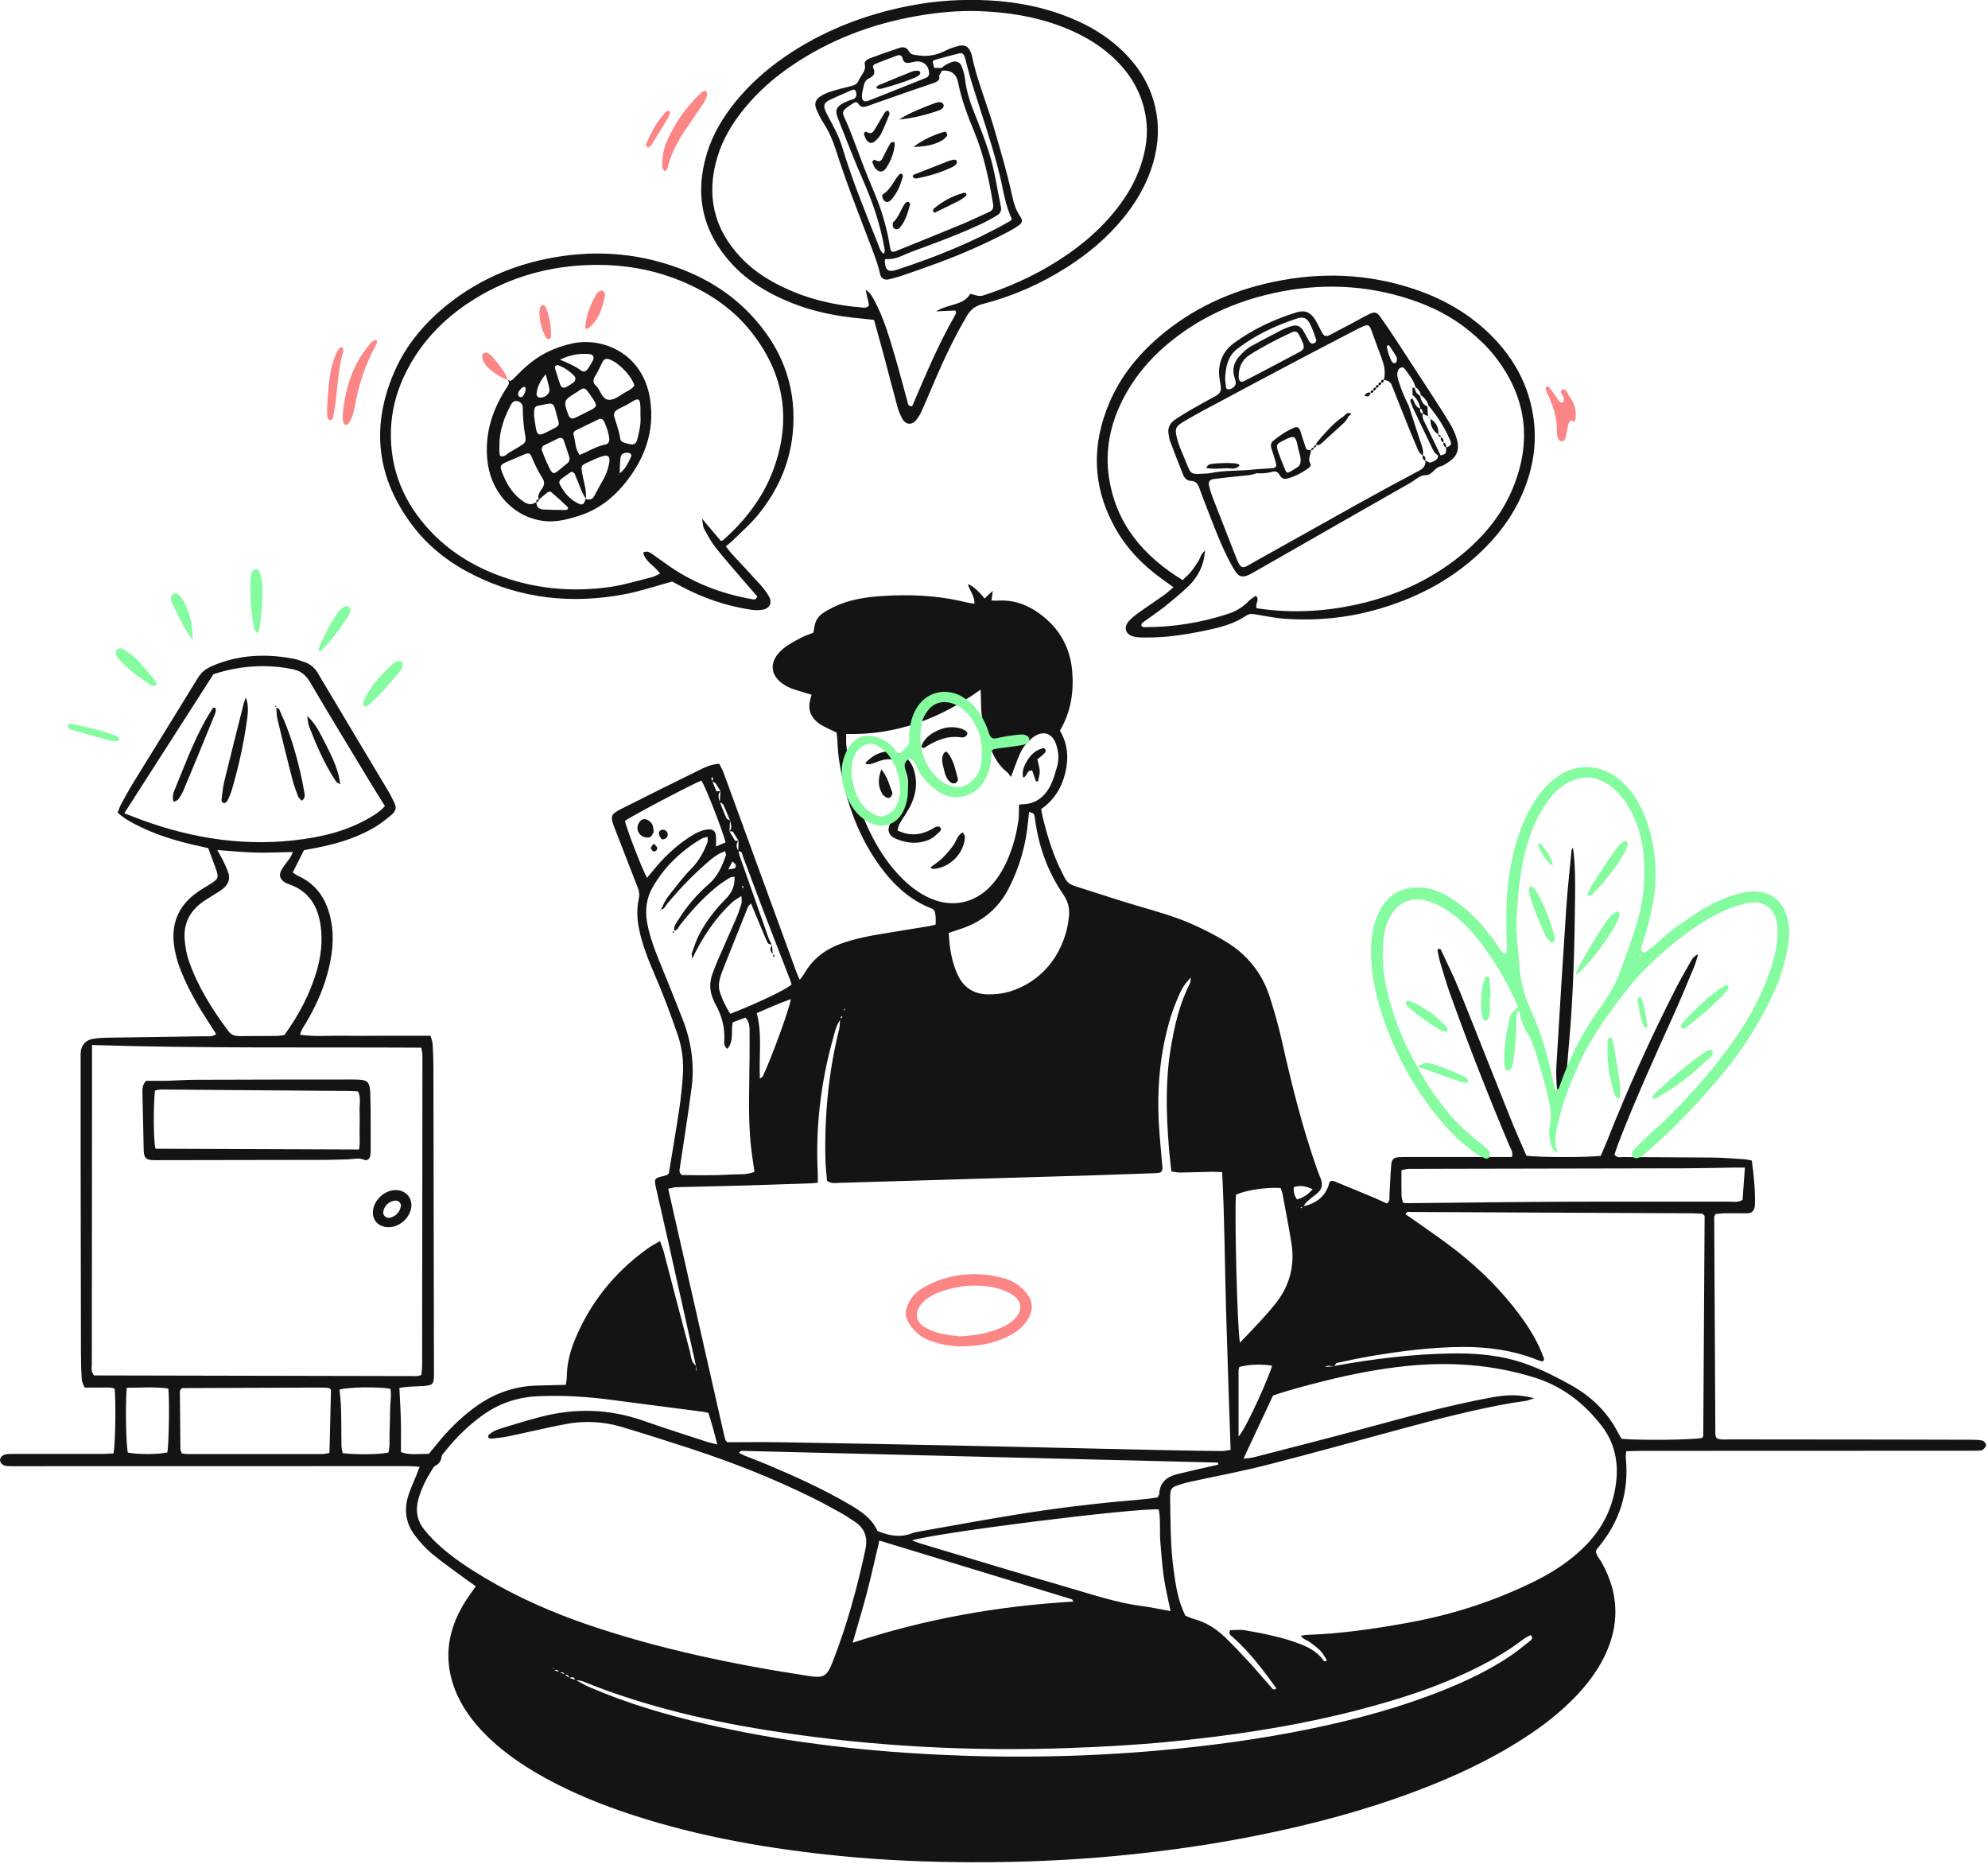 <svg width="514" height="482" viewBox="0 0 514 482" fill="none" xmlns="http://www.w3.org/2000/svg">
<g clip-path="url(#clip0_501_16004)">
<path d="M179.95 353.13C177.41 341.79 174.88 330.44 172.34 319.1C171.43 315.06 170.49 311.03 169.58 306.99C169.09 304.8 169.25 304.57 171.46 304.08C171.78 304.01 172.11 303.91 172.42 303.81C172.51 303.78 172.58 303.67 172.93 303.37C173.8 298.02 174.77 292.4 175.62 286.77C176.05 283.9 176.35 280.99 176.55 278.09C176.79 274.5 176.4 271 175.21 267.52C173.39 262.22 171.44 256.99 169.21 251.85C167.61 248.15 166.13 244.41 165.28 240.44C164.71 237.77 164.57 235.1 165.15 232.45C165.38 231.4 165.3 230.52 164.91 229.54C162.9 224.44 160.96 219.31 158.96 214.21C157.7 210.98 157.78 210.57 160.9 209C167.39 205.72 173.9 202.47 180.43 199.28C182.11 198.46 183.82 197.56 185.98 197.48C186.37 198.29 186.81 199.05 187.11 199.86C193.42 217.09 199.71 234.33 206 251.56C206.19 252.08 206.44 252.57 206.78 253.33C207.28 252.64 207.7 252.16 208.01 251.62C210.19 247.86 213.41 245.43 217.46 243.97C221.06 242.67 224.79 241.96 228.55 241.35C232.41 240.72 236.28 240.1 240.14 239.46C240.68 239.37 241.2 239.21 241.92 239.04C241.92 238.29 241.96 237.64 241.91 237C241.87 236.45 241.73 235.92 241.66 235.54C241.34 235.24 241.21 235.02 241.02 234.95C235.38 232.8 231.15 228.89 227.64 224.11C222.79 217.51 219.79 210.08 217.99 202.14C217.2 198.64 216.62 195.11 216.51 191.51C216.49 190.85 216.39 190.19 216.31 189.4C215.59 189.06 214.89 188.76 214.21 188.41C213.32 187.95 212.38 187.54 211.59 186.93C209.77 185.52 208.89 183.68 209.39 181.33C209.5 180.81 209.65 180.3 209.83 179.6C208.95 179.35 208.21 179.16 207.49 178.92C206.22 178.5 204.89 178.19 203.71 177.59C198.98 175.2 198.44 171.11 202.46 167.74C203.81 166.61 205.45 165.79 207.01 164.93C207.98 164.4 209.07 164.07 210.3 163.57C210.4 163.01 210.51 162.38 210.63 161.74C210.93 160.21 211.84 159.05 213.1 158.29C214.52 157.42 216.03 156.65 217.59 156.07C220.76 154.89 224.1 154.38 227.45 154.14C234.96 153.6 242.44 153.89 249.8 155.72C250.43 155.88 251.08 155.95 251.93 156.09C252.1 154.08 250.62 152.75 250.27 150.99C251.617 151.577 253.043 152.823 254.55 154.73C255.18 154.15 255.79 153.58 256.69 152.75C256.56 153.7 256.47 154.35 256.35 155.25C256.98 155.27 257.49 155.32 258 155.28C262.11 155.02 265.73 156.38 268.96 158.78C273.91 162.45 276.7 167.39 277.22 173.54C277.66 178.89 276.91 184.04 274.04 188.91C276.07 192.27 276.36 195.98 275.44 199.8C274.51 203.63 272.57 206.82 269.19 209.2C269.34 209.95 269.45 210.71 269.63 211.45C270.62 215.48 271.81 219.44 273.47 223.24C274.01 224.47 274.66 225.65 275.23 226.86C275.79 228.06 276.72 228.73 277.98 229.12C283.1 230.72 288.19 232.44 293.34 233.97C298.7 235.56 304.12 237 309.21 239.37C311.84 240.59 314.44 241.93 316.92 243.44C322.38 246.75 326.25 251.46 328.23 257.55C329.47 261.37 330.57 265.26 331.45 269.18C333.95 280.32 336.69 291.39 340.49 302.18C340.79 303.02 341.12 303.85 341.45 304.68C342.07 306.21 341.82 307.52 340.5 308.58C339.62 309.28 338.73 309.95 337.9 310.7C337.52 311.04 337.28 311.54 336.98 311.97C336.73 312.04 336.48 312.11 336.23 312.18C336.3 312.25 336.36 312.33 336.43 312.4C336.59 312.23 336.76 312.06 336.92 311.89C340.47 311.12 342.92 309.17 343.78 305.54C344.49 305.07 345.1 305.46 345.69 305.7C349 307.05 352.31 308.42 355.61 309.81C356.62 310.24 357.61 310.72 358.56 311.16C359.5 310.51 359.2 309.68 359.25 308.96C359.41 306.39 359.48 303.82 359.7 301.26C359.83 299.68 360.29 299.29 361.76 299.18C362.65 299.11 363.55 299.14 364.45 299.14C372.18 299.14 379.91 299.14 387.64 299.14C388.75 299.14 389.86 299.14 390.92 299.14C391.27 297.82 390.59 296.99 390.21 296.09C384.76 283.2 379.67 270.17 374.94 257C373.96 254.27 373.15 251.46 372.32 248.68C372.01 247.63 371.85 246.53 371.64 245.52C372.43 245.03 372.56 245.59 372.72 245.92C374.27 249.27 375.93 252.58 377.31 256C381.84 267.21 386.25 278.46 390.75 289.68C392 292.79 393.39 295.84 394.67 298.81C397.57 299.24 410.59 299.26 413.87 298.84C414.42 297.56 415.05 296.14 415.62 294.71C420.86 281.48 426.69 268.52 433.14 255.84C434.46 253.25 435.92 250.73 437.36 248.2C437.71 247.58 438.25 247.08 439.07 246.7C438.7 247.85 438.42 249.03 437.95 250.14C436.23 254.27 434.51 258.41 432.67 262.49C427.75 273.41 422.78 284.31 418.47 295.49C418.07 296.52 417.74 297.57 417.42 298.51C418.12 299.48 418.96 299.14 419.69 299.15C427.42 299.21 435.15 299.2 442.88 299.28C445.56 299.31 448.25 299.54 450.93 299.71C451.58 299.75 452.22 299.93 452.94 300.06C453.43 303.83 453.83 307.47 453.74 311.15C453.74 311.37 453.74 311.6 453.71 311.82C453.56 313.04 452.97 313.66 451.77 313.69C449.98 313.72 448.19 313.65 446.39 313.67C445.41 313.68 444.44 313.8 443.58 313.86C443.38 314.28 443.21 314.47 443.21 314.67C443.3 333.37 443.4 352.08 443.51 370.78C443.51 371.09 443.69 371.4 443.82 371.85C444.96 372.35 446.2 372.15 447.4 372.15C461.51 372.18 475.63 372.18 489.74 372.19C496.35 372.19 502.96 372.21 509.57 372.24C510.57 372.24 511.6 372.24 512.57 372.46C512.97 372.55 513.49 373.2 513.49 373.61C513.49 374.03 513.02 374.57 512.61 374.85C512.29 375.08 511.75 375.05 511.31 375.06C510.3 375.09 509.29 375.08 508.29 375.08C480.4 375.09 452.51 375.1 424.62 375.11C423.3 375.11 421.98 375.17 420.45 375.21C420.41 375.93 420.3 376.46 420.36 376.98C421.23 385.81 418.75 393.58 413.02 400.33C412.88 400.5 412.79 400.71 412.65 400.96C412.63 402.13 413.54 402.92 414.07 403.87C416.53 408.27 417.9 412.92 417.62 418C417.42 421.75 416.34 425.26 414.66 428.6C412.73 432.44 410.13 435.79 407.15 438.86C403.23 442.9 398.79 446.31 394.08 449.36C385.3 455.05 375.86 459.41 366.09 463.09C352.86 468.08 339.24 471.69 325.4 474.48C313.32 476.92 301.13 478.64 288.86 479.81C276.37 481 263.84 481.5 251.28 481.47C240.07 481.44 228.89 480.99 217.73 479.9C199.3 478.1 181.13 474.99 163.48 469.23C155.8 466.72 148.34 463.72 141.24 459.84C136.71 457.36 132.39 454.56 128.47 451.19C125.66 448.77 123.1 446.11 120.98 443.05C118.92 440.08 117.37 436.87 116.55 433.33C114.93 426.36 116.57 420.02 120.28 414.09C121.1 412.78 122.03 411.55 123.02 410.12C122.1 409.47 121.28 408.91 120.49 408.33C117.52 406.13 114.48 404.02 111.64 401.67C110.02 400.33 108.59 398.7 107.3 397.02C104.97 393.98 104.41 390.49 105.52 386.84C106.1 384.92 106.99 383.1 107.73 381.23C107.96 380.64 108.18 380.04 108.5 379.23C107.36 379.16 106.49 379.06 105.63 379.06C72.04 379.06 38.45 379.07 4.86 379.08C3.85 379.08 2.84 379.11 1.84 379.04C0.74 378.97 -0.02 378.26 0.02 377.45C0.05 376.66 0.82 376.02 1.95 375.94C2.73 375.88 3.52 375.91 4.3 375.91C11.58 375.91 18.86 375.91 26.14 375.91C27.23 375.91 28.32 375.81 29.35 375.76C29.83 373.24 30 362.66 29.64 359.02C28.43 358.57 27.08 358.79 25.78 358.76C24.56 358.73 23.33 358.76 21.88 358.76C21.62 358.06 21.19 357.39 21.14 356.68C20.99 354.33 20.93 351.98 20.93 349.63C20.89 333.16 20.87 316.7 20.85 300.23C20.85 291.49 20.85 282.76 20.85 274.02C20.85 273.46 20.83 272.9 20.85 272.34C20.95 270.32 22.01 268.95 23.98 268.6C25.41 268.35 26.88 268.3 28.33 268.28C36.39 268.15 44.46 268.06 52.52 267.92C53.59 267.9 54.73 268.17 55.89 267.38C55.33 266.48 54.82 265.64 54.27 264.82C51.8 261.07 49.52 257.22 47.68 253.13C46.43 250.36 45.43 247.53 45.01 244.5C44.28 239.18 45.87 234.76 50.07 231.39C51.37 230.34 52.85 229.51 54.27 228.63C56.48 227.25 56.63 226.9 55.8 224.59C55.19 222.91 54.57 221.23 53.85 219.28C52.86 219.06 51.67 218.79 50.48 218.52C45.66 217.44 40.96 216.01 36.49 213.88C34.37 212.87 32.3 211.78 30.42 210.11C30.72 209.36 30.93 208.61 31.29 207.95C32.36 205.99 33.44 204.02 34.62 202.11C40.13 193.14 45.7 184.21 51.19 175.23C52.11 173.73 53.27 172.87 54.92 172.16C61.78 169.22 68.8 168.95 75.99 170.33C76.86 170.5 77.71 170.83 78.56 171.11C80.11 171.61 81.28 172.53 82.13 173.96C88.25 184.26 94.42 194.53 100.56 204.82C101.07 205.68 101.45 206.62 101.94 207.51C102.58 208.69 102.31 209.75 101.38 210.53C100.02 211.68 98.62 212.82 97.1 213.74C92.45 216.56 87.32 218.12 82.01 219.16C80.91 219.38 79.81 219.58 78.59 219.81C77.65 221.67 76.71 223.55 75.69 225.57C76.17 225.88 76.58 226.23 77.07 226.45C82.13 228.74 84.61 232.9 85.61 238.14C86.51 242.88 85.84 247.51 84.56 252.08C83.31 256.53 81.36 260.67 79.01 264.64C78.51 265.48 77.87 266.27 77.59 267.52C81.39 268.09 85.04 267.72 88.67 267.78C92.48 267.85 96.29 267.79 100.09 267.78C103.77 267.78 107.45 267.78 111.31 267.78C111.51 268.55 111.82 269.27 111.86 270.01C111.99 272.02 112.05 274.04 112.06 276.05C112.11 302.37 112.15 328.69 112.2 355.02C112.2 355.24 112.2 355.47 112.2 355.69C112.14 357.84 111.89 358.13 109.67 358.33C108.33 358.44 106.98 358.44 105.64 358.53C104.88 358.58 104.12 358.73 103.26 358.84C103.4 361.75 103.58 364.53 103.65 367.31C103.72 369.99 103.66 372.67 103.66 375.44C106.12 376.33 108.44 375.8 110.85 375.91C111.56 375.05 112.28 374.21 112.97 373.34C115.71 369.91 118.8 366.84 122.3 364.19C127.27 360.42 132.83 358.33 139.09 358.22C141.43 358.18 143.76 358.11 146.28 358.04C146.39 357.27 146.55 356.64 146.55 356C146.57 352.7 147.34 349.56 148.58 346.53C152.53 336.84 158.85 329.01 167.31 322.89C168.29 322.18 169.38 321.62 170.64 320.87C171.02 321.93 171.37 322.73 171.59 323.55C173.86 332.21 176.09 340.88 178.4 349.53C178.73 350.76 178.68 352.23 179.95 353.09C179.95 353.51 179.95 353.92 179.95 354.34C180 354.34 180.06 354.33 180.11 354.32C180.06 353.91 180.01 353.51 179.96 353.1L179.95 353.13ZM147.18 433.82C147.71 433.98 148.24 434.14 148.77 434.3C150.04 434.97 151.27 435.72 152.59 436.28C162.18 440.41 172.15 443.34 182.3 445.7C201.88 450.26 221.76 452.61 241.8 453.62C261.06 454.59 280.3 454.28 299.53 452.58C312.7 451.41 325.78 449.66 338.73 446.99C350.48 444.57 362.03 441.47 373.18 436.99C379.22 434.57 385.08 431.79 390.49 428.14C392.34 426.89 394.07 425.46 395.82 424.06C396.12 423.82 396.38 423.34 395.74 422.74C395.17 423.06 394.48 423.34 393.91 423.78C389.44 427.21 384.57 429.94 379.49 432.32C373.91 434.93 368.14 437.09 362.27 438.94C342.52 445.13 322.22 448.42 301.68 450.38C293.21 451.19 284.71 451.65 276.2 451.95C251.18 452.84 226.28 451.56 201.52 447.83C184.1 445.21 167 441.33 150.62 434.68C150.03 434.44 149.34 434.48 148.7 434.38C148.42 433.31 147.75 433.63 147.08 433.91C147.15 433.03 146.6 432.94 145.93 433.01C145.73 432.14 145.08 432.36 144.5 432.42C144.31 431.45 143.63 431.75 143.03 431.85C143.06 431.66 143.1 431.47 143.11 431.28C143.11 431.24 142.96 431.2 142.88 431.15C142.97 431.36 143.06 431.56 143.17 431.74C143.65 431.93 144.13 432.13 144.62 432.31C145.09 432.51 145.56 432.71 146.04 432.91C146.41 433.22 146.79 433.53 147.19 433.82H147.18ZM186.27 204.58C185.48 205.48 185.81 206.43 186.12 207.39C186.67 208.77 187.19 210.17 187.81 211.52C187.94 211.81 188.44 211.92 188.75 212.14C188.7 213.08 188.66 214.02 188.61 214.96C189.09 215.76 189.58 216.56 190.07 217.38C190.31 217.38 190.63 217.38 190.92 217.4C190.19 218.28 190.38 219.15 190.93 220.02C191.03 220.46 191.1 220.9 191.25 221.32C193.73 228.39 196.21 235.45 198.71 242.51C198.93 243.13 199.3 243.69 199.57 244.31L199.63 244.27C199.26 244.13 198.68 244.11 198.54 243.84C197.97 242.76 197.53 241.6 197.05 240.47C196.11 238.23 195.17 235.98 194.17 233.59C193.79 234.01 193.49 234.21 193.38 234.49C191.41 239.36 189.46 244.24 187.53 249.12C187 250.47 186.42 251.82 186.08 253.22C185.85 254.16 185.78 255.26 186.05 256.18C186.66 258.3 187.65 260.28 188.8 262.12C195.92 259.34 202.95 255.99 204.67 254.55C204.55 254.17 204.45 253.75 204.29 253.34C201.91 247.19 199.5 241.05 197.14 234.89C195.46 230.51 193.88 226.09 192.18 221.72C191.94 221.11 192.03 220.04 190.89 220.07C190.91 219.17 190.93 218.27 190.95 217.37C190.46 216.58 189.96 215.79 189.45 214.97C189.21 214.97 188.9 214.97 188.61 214.95C189.39 214.05 188.98 213.09 188.75 212.14C188.18 210.77 187.65 209.38 187.02 208.03C186.89 207.75 186.4 207.63 186.09 207.41C186.15 206.46 186.22 205.5 186.28 204.55C185.86 203.87 185.48 203.17 185 202.54C184.8 202.27 184.39 202.17 184.09 201.97C184.18 201.78 184.33 201.59 184.35 201.39C184.36 201.22 184.22 201.05 184.15 200.87C184.07 201.02 183.91 201.17 183.92 201.31C183.94 201.52 184.07 201.72 184.15 201.93C184.51 202.83 184.88 203.73 185.22 204.57C185.64 204.57 185.97 204.57 186.27 204.57V204.58ZM174.25 240.66L174.32 240.72C174.11 239.35 175.02 238.41 175.65 237.4C177.74 234.07 180.33 231.14 183.28 228.56C185.56 226.57 186.71 223.94 187.66 221.19C187.75 220.92 187.57 220.56 187.48 220.08C185.44 220.73 183.94 222.06 182.46 223.37C178.85 226.54 175.53 230.01 172.47 233.72C172.01 234.28 171.78 235.18 170.78 235.12L170.86 235.2C171.44 234.12 171.87 232.94 172.61 231.98C174.6 229.42 176.56 226.81 178.82 224.5C180.77 222.51 181.99 220.2 182.95 217.69C183.08 217.35 182.93 216.89 182.91 216.35C182.28 216.54 181.81 216.59 181.44 216.81C176.24 219.88 171.96 223.92 168.88 229.14C167.17 232.04 166.71 235.17 167.31 238.53C168.04 242.65 169.64 246.46 171.2 250.29C173.01 254.75 174.82 259.2 176.56 263.69C178.74 269.32 179.59 275.18 178.82 281.17C177.94 288.05 176.81 294.9 175.8 301.76C175.71 302.39 175.44 303.06 176.27 303.8C178.17 303.82 180.28 303.87 182.4 303.85C184.53 303.83 186.66 303.82 188.78 303.67C190.85 303.53 193 303.84 195.06 302.96C194.84 301.41 194.63 299.97 194.43 298.54C193.51 291.97 193.63 285.36 193.73 278.76C193.79 274.84 193.84 270.92 193.81 267.01C193.81 265.69 193.84 264.3 192.75 263.08C191.65 263.49 190.51 263.91 189.43 264.32C188.97 266.69 189.8 269.16 188.06 271.17C187.18 270.55 187.21 269.74 187.26 268.97C187.47 265.62 186.59 262.55 184.99 259.64C184.77 259.25 184.61 258.83 184.42 258.42C183.47 256.27 183.37 254.09 184.17 251.88C184.66 250.51 185.2 249.16 185.77 247.83C187.24 244.44 188.77 241.08 190.23 237.69C190.8 236.36 191.29 234.98 191.72 233.59C191.86 233.13 191.72 232.58 191.69 231.66C190.65 232.36 189.86 232.76 189.24 233.34C184.97 237.34 181.73 242.11 178.97 247.88C178.9 247.01 178.78 246.7 178.87 246.46C179.44 244.89 179.93 243.27 180.69 241.79C182.45 238.39 184.73 235.36 187.43 232.63C189.35 230.69 189.94 229.21 189.94 226.66C189.5 226.75 189.02 226.72 188.69 226.93C187.47 227.71 186.23 228.49 185.11 229.41C181.65 232.28 178.63 235.59 175.86 239.11C175.4 239.69 175.2 240.58 174.25 240.66ZM344.88 353.29C344.98 353.23 345.07 353.14 345.17 353.12C355.09 351.33 365.07 350.1 375.16 349.93C380.65 349.84 386.12 350.2 391.47 351.66C396.58 353.06 401.28 355.42 405.89 357.95C411.31 360.93 415.65 365.02 418.45 370.63C418.7 371.12 419.03 371.58 419.29 372C424.29 372.44 437.75 372.28 440.1 371.77C440.2 371.58 440.38 371.39 440.38 371.19C440.51 352.28 440.62 333.37 440.73 314.45C440.73 314.36 440.64 314.26 440.58 314.18C440.51 314.09 440.42 314.02 440.19 313.81C439.47 313.77 438.58 313.69 437.7 313.69C413.41 313.57 389.12 313.45 364.83 313.35C364.35 313.35 363.7 313.07 363.41 313.96C364.13 314.44 364.87 314.92 365.58 315.43C369.31 318.1 373.13 320.66 376.73 323.49C382.81 328.29 388.29 333.73 392.92 339.98C395.33 343.23 397.46 346.64 398.88 350.44C399.06 350.91 399.49 351.44 398.92 351.94C398.8 351.95 398.68 351.99 398.59 351.96C398.27 351.87 397.95 351.78 397.64 351.66C391.31 349.11 384.71 348.2 377.93 348.25C370.07 348.31 362.31 349.3 354.58 350.6C351.61 351.1 348.65 351.73 345.71 352.37C345.4 352.44 345.18 352.95 344.92 353.26C344.27 353.3 343.59 352.8 342.52 353.41C343.63 353.34 344.27 353.3 344.92 353.26L344.88 353.29ZM217.31 263.58C216.14 265.14 215.79 267.03 215.29 268.83C212.17 280.14 210.83 291.66 211.44 303.39C211.48 304.14 211.44 304.89 211.44 305.77C210.68 305.85 210.14 305.94 209.6 305.95C203.78 306.15 197.96 306.35 192.14 306.52C186.43 306.68 180.72 306.78 175.01 306.93C174.28 306.95 173.56 307.18 172.76 307.33C177.61 328.72 182.41 349.87 187.22 371.03C187.32 371.47 187.45 371.89 187.58 372.32C187.61 372.42 187.7 372.51 187.77 372.59C187.84 372.67 187.92 372.74 188.06 372.88C192.69 372.88 197.39 372.81 202.08 372.89C217.19 373.14 232.31 373.42 247.42 373.74C265.22 374.11 283.02 374.53 300.82 374.92C305.86 375.03 310.9 375.11 315.93 375.16C316.66 375.16 317.4 374.96 318.17 374.85C317.77 362.77 317.35 350.91 317.01 339.05C316.66 327.11 316.62 315.15 315.99 303.05C314.9 303.01 314.03 302.94 313.16 302.96C310.47 303.01 307.79 303.13 305.1 303.16C304.36 303.16 303.62 302.96 302.86 302.85C302.63 300.65 302.37 298.66 302.22 296.65C301.54 288.15 301.28 279.65 302.67 271.19C303.63 265.32 304.94 259.55 307.68 254.2C307.83 253.9 307.79 253.51 307.9 252.73C306.36 254.28 305.5 255.73 304.84 257.27C304 259.22 303.2 261.2 302.59 263.23C299.93 272.12 299.12 281.23 299.62 290.47C299.81 294.05 300.21 297.61 300.49 301.18C300.54 301.81 300.78 302.52 300.02 303.15C299.73 303.19 299.3 303.29 298.86 303.31C293.82 303.49 288.79 303.68 283.75 303.84C270.88 304.23 258.01 304.6 245.14 304.99C235.74 305.27 226.34 305.56 216.94 305.82C215.97 305.85 214.93 306.12 213.83 305.27C213.69 303.55 213.45 301.66 213.41 299.77C213.16 288.41 214.21 277.19 216.95 266.14C217.16 265.3 217.13 264.39 217.21 263.52C217.41 263.34 217.61 263.16 217.8 262.96C217.81 262.95 217.67 262.8 217.61 262.72C217.54 262.8 217.44 262.86 217.41 262.95C217.35 263.16 217.34 263.38 217.3 263.6L217.31 263.58ZM396.7 361.5C395.47 361.89 394.98 362.11 394.47 362.2C393.37 362.39 392.25 362.49 391.15 362.68C381.44 364.35 371.91 366.84 362.41 369.41C350.75 372.56 339.11 375.8 327.41 378.79C320.8 380.47 314.08 381.71 307.42 383.18C306.22 383.44 305.05 383.83 303.89 384.24C303.1 384.52 302.64 385.15 302.59 386.03C302.57 386.48 302.53 386.92 302.54 387.37C302.63 393.53 302.61 399.69 303.43 405.81C303.98 409.9 304.59 414 306.5 417.75C307.3 418.06 308.01 418.4 308.76 418.6C311.87 419.45 314.49 421.14 316.77 423.34C318.86 425.36 320.87 427.47 322.84 429.61C324.81 431.75 326.67 433.99 328.61 436.16C328.9 436.48 329.21 437.17 330.02 436.53C326.6 431.78 323.11 427.15 318.73 423.25C318.28 422.85 317.49 422.54 318.06 421.47C319.29 421.47 320.65 421.28 321.94 421.5C326.79 422.36 331.62 423.3 336.24 425.08C338.45 425.93 340.48 427.1 342 429C342.18 429.22 342.32 429.93 343.08 429.24C342.54 428.43 342.08 427.53 341.42 426.82C340.66 426.02 339.72 425.38 338.85 424.69C338.11 424.1 337.04 423.94 336.34 422.92C336.98 422.82 337.41 422.7 337.84 422.69C346.81 422.39 355.67 421.09 364.48 419.47C375.77 417.4 386.59 413.87 396.88 408.78C401.6 406.44 405.95 403.6 409.74 399.81C413.77 395.77 416.36 391.1 417.47 385.6C418.7 379.54 418.02 373.72 414.14 368.68C409.6 362.79 403.95 358.39 396.71 356.14C385.84 352.76 374.76 352.02 363.5 353.19C356.37 353.93 349.34 355.3 342.39 357.05C337.95 358.17 333.51 359.3 329.14 360.81C326.62 366.19 324.12 371.52 321.49 377.15C322.58 377 323.35 376.98 324.08 376.79C333.5 374.36 342.93 371.97 352.33 369.43C363.34 366.46 374.33 363.37 385.57 361.31C389.01 360.68 392.43 360.36 396.7 361.51V361.5ZM23.79 270.19C23.79 271.21 23.79 271.75 23.79 272.3C23.79 277.23 23.79 282.16 23.79 287.08C23.77 308.92 23.74 330.76 23.74 352.6C23.74 353.56 23.41 354.62 24.35 355.61C52.1 355.67 79.98 355.73 107.85 355.78C108.16 355.78 108.47 355.62 108.95 355.48C109.02 354.62 109.14 353.75 109.14 352.89C109.18 326.23 109.21 299.58 109.22 272.92C109.22 272.29 109.05 271.66 108.94 270.87C80.57 270.7 52.38 271.09 23.79 270.18V270.19ZM183.15 365.3C182.52 365.16 182.2 365.07 181.87 365.02C173.77 363.96 165.67 362.91 157.57 361.86C151.45 361.07 145.32 360.71 139.14 360.98C133.85 361.21 129.05 362.82 124.75 365.92C121.09 368.56 117.91 371.69 115.1 375.21C114.75 375.65 114.26 376.1 114.19 376.59C114.03 377.69 113.58 378.44 112.57 378.95C112.21 379.13 111.95 379.59 111.72 379.96C110.22 382.33 108.96 384.81 108.19 387.54C107.37 390.46 107.81 393.13 109.68 395.46C110.93 397.02 112.34 398.49 113.84 399.82C117.36 402.96 121.31 405.53 125.35 407.94C133.84 413 142.85 416.95 152.2 420.13C170.7 426.41 189.74 430.36 209.01 433.3C213.02 433.91 213.8 433.46 215.32 429.58C218.98 420.17 221.65 410.48 223.75 400.61C224.42 397.48 223.58 395.11 220.92 393.37C219.8 392.64 218.7 391.86 217.52 391.21C215.07 389.86 212.62 388.51 210.11 387.27C199.97 382.24 189.45 378.11 178.71 374.58C172.76 372.63 166.79 370.74 160.79 368.94C156 367.51 151.08 367.26 146.17 368.2C141.23 369.15 136.34 370.33 131.41 371.36C129.99 371.66 128.54 371.79 127.1 371.94C126.68 371.99 126.2 371.9 126.19 371.21C127.14 370.07 128.56 369.63 129.91 369.2C133.11 368.19 136.33 367.24 139.57 366.38C148.58 363.99 157.49 364.21 166.33 367.32C171.81 369.25 177.37 371 182.89 372.81C183.59 373.04 184.32 373.17 185.47 373.45C184.68 370.49 184.04 367.94 183.15 365.28V365.3ZM99.53 208.41C98.15 206.19 96.89 204.22 95.68 202.21C90.48 193.59 85.24 184.99 80.13 176.32C79.08 174.53 77.76 173.45 75.77 173.04C68.7 171.57 61.78 172.17 55.18 174.31C47.43 186.4 39.83 198.25 32.14 210.26C34.45 211.13 36.62 212.02 38.83 212.77C52.63 217.47 66.7 219.11 81.14 216.51C85.9 215.65 90.48 214.25 94.74 211.9C96.4 210.98 98.04 210.03 99.53 208.41ZM218.8 189.76C218.8 190.84 218.74 191.61 218.8 192.36C219.56 200.8 221.66 208.86 225.57 216.41C227.64 220.4 230.16 224.08 233.38 227.25C235.55 229.38 237.96 231.18 240.79 232.37C246.33 234.69 251.98 233.48 256.13 229.1C257.92 227.21 259.25 225.02 260.32 222.66C261.86 219.28 262.8 215.72 263.33 212.05C263.51 210.78 263.42 209.46 263.45 208.07C263.56 208.05 263.89 207.94 264.21 207.94C267.75 207.92 270.11 206.03 271.62 203.05C272.37 201.58 272.8 199.93 273.28 198.33C273.87 196.34 273.71 194.33 273.04 192.39C272.05 189.52 269.7 188.78 267.22 190.54C265.64 191.67 264.46 193.18 263.68 194.94C262.83 196.87 262.15 198.88 261.38 200.9C261.07 200.5 260.77 199.93 260.32 199.58C258.2 197.94 257 195.68 256.01 193.29C254.45 189.53 253.65 185.61 253.64 181.54C253.64 180.59 253.58 179.64 253.54 178.3C243.06 185.78 231.9 190.09 218.8 189.77V189.76ZM314.97 378.69L314.92 378.14C273.86 377.12 232.79 376.11 191.72 375.11C191.57 375.11 191.41 375.31 191.02 375.58C191.6 375.88 192.04 376.15 192.51 376.34C194.38 377.09 196.27 377.79 198.13 378.57C205.36 381.61 212.5 384.83 219.29 388.77C222.4 390.57 225.43 392.51 226.85 395.81C229.95 397.11 232.84 397.59 235.85 396.4C236.47 396.16 237.15 396.06 237.81 395.94C245.85 394.52 253.88 393.04 261.94 391.72C272.44 390 282.99 388.7 293.59 387.82C295.57 387.66 297.56 387.47 299.34 387.12C299.56 386.64 299.72 386.44 299.73 386.24C299.86 383.31 301.62 381.83 304.26 381.16C306.21 380.67 308.18 380.23 310.14 379.77C311.75 379.4 313.37 379.04 314.98 378.68L314.97 378.69ZM56.18 219.77C56.93 221.14 57.39 221.9 57.77 222.69C58.21 223.59 58.63 224.51 58.97 225.45C59.59 227.12 59.08 228.55 57.78 229.67C57.11 230.25 56.32 230.69 55.56 231.18C54.43 231.91 53.25 232.55 52.17 233.36C48.97 235.75 47.39 238.97 47.75 242.97C47.92 244.85 48.23 246.77 48.86 248.54C51.19 255.15 54.87 261.02 59.06 266.6C59.84 267.64 60.78 267.89 61.96 267.88C65.1 267.84 68.23 267.87 71.37 267.83C72.13 267.83 72.9 267.68 73.53 267.61C77.43 262.22 80.15 256.81 81.79 251.36C82.97 247.45 83.46 243.46 82.91 239.41C82.24 234.41 79.96 230.53 74.97 228.7C74.65 228.58 74.33 228.49 74.03 228.34C72.38 227.49 71.95 226.33 72.86 224.77C73.47 223.71 74.31 222.78 75 221.77C75.28 221.36 75.45 220.87 75.74 220.28C72.33 220.34 69.21 220.51 66.09 220.43C62.98 220.35 59.87 220.03 56.16 219.77H56.18ZM235.82 398.28C236.81 398.64 237.31 398.85 237.84 399.01C250.47 402.79 263.07 406.67 275.73 410.31C282.16 412.16 288.51 414.36 295.19 415.23C297.59 415.54 299.96 416.06 302.65 416.54C302.02 413.45 301.33 410.67 300.92 407.84C300.48 404.86 300.28 401.84 300.02 398.83C299.77 395.97 300.13 393.06 299.6 390.25C293.34 389.85 241.97 396.26 235.82 398.27V398.28ZM451.15 301.87C450.01 301.87 449.24 301.87 448.47 301.87C444.22 301.93 439.97 302.05 435.71 302.06C415.34 302.11 394.98 302.14 374.61 302.18C371.14 302.18 367.67 302.18 364.2 302.21C363.58 302.21 362.97 302.45 362.35 302.57C362.35 304.89 362.32 307.01 362.37 309.12C362.38 309.74 362.62 310.36 362.76 310.99C363.39 311.02 363.83 311.07 364.27 311.07C377.59 310.95 390.9 310.76 404.22 310.7C418.43 310.63 432.64 310.7 446.86 310.67C448.05 310.67 449.32 310.99 450.54 310.22C450.73 307.58 450.93 304.92 451.15 301.87ZM245.31 241.2C245.38 242.22 245.4 243.2 245.52 244.17C245.83 246.73 246.4 249.23 247.42 251.61C248.94 255.16 251.62 257.07 255.48 257.09C257.14 257.1 258.86 256.96 260.45 256.53C270.56 253.76 275.74 244.88 276.4 236.68C276.56 234.72 276.08 232.95 274.94 231.3C270.88 225.39 268.53 218.82 267.6 211.73C267.54 211.29 267.5 210.8 267.27 210.46C267.09 210.19 266.62 210.12 266.08 209.88C265.96 210.92 265.87 211.68 265.8 212.44C265.25 218.52 263.58 224.28 260.8 229.7C258.29 234.6 254.4 237.95 249.26 239.86C248.02 240.32 246.75 240.71 245.32 241.19L245.31 241.2ZM85.6 359.36C85.37 359.12 85.3 359 85.21 358.96C85 358.88 84.78 358.81 84.57 358.8C83.68 358.77 82.78 358.74 81.88 358.75C70.35 358.79 58.82 358.83 47.29 358.88C47.18 358.88 47.07 358.92 46.98 358.97C46.88 359.02 46.81 359.12 46.76 359.17C46.66 359.41 46.51 359.6 46.51 359.8C46.54 364.73 46.58 369.65 46.64 374.58C46.64 374.99 46.89 375.39 47.02 375.78C47.59 375.84 48.03 375.93 48.47 375.93C60.11 375.94 71.76 375.95 83.4 375.94C83.93 375.94 84.45 375.77 85.18 375.65C85.32 370.09 85.45 364.66 85.58 359.38L85.6 359.36ZM220.46 424.72C239.33 418.52 258.2 415.21 277.54 414.08C277.32 413.78 277.23 413.52 277.08 413.47C260.54 408.41 243.99 403.37 227.36 398.3C226.33 402.67 225.38 407 224.27 411.29C223.15 415.6 221.85 419.87 220.46 424.72ZM320.58 347.14C323.91 343.66 326.96 340.56 329.69 337.16C333.41 332.53 334.83 327.29 333.91 321.47C333.23 317.17 332.38 312.9 331.58 308.62C331.48 308.1 331.25 307.6 331.1 307.15C327.43 306.9 322.09 307.72 319.57 308.88C319.15 312.87 319.88 343.65 320.59 347.15L320.58 347.14ZM161.58 212.23C162.04 214.41 166.02 224.71 167.29 226.96C167.89 226.24 168.46 225.57 169.01 224.89C171.49 221.83 174.32 219.12 177.57 216.88C178.58 216.18 179.65 215.54 180.76 215.04C181.55 214.68 182.46 214.49 183.33 214.42C184.31 214.34 185.05 215.07 185.11 216.04C185.17 216.9 185.12 217.77 185.12 218.86C186.07 218.46 186.85 218.12 187.61 217.8C186.68 214.31 182.58 203.83 181.36 201.81C179.15 202.62 163.39 210.92 161.57 212.24L161.58 212.23ZM87.79 359.27C87.9 360.44 88.04 361.64 88.11 362.85C88.19 364.18 88.21 365.52 88.23 366.86C88.26 369.2 88.24 371.54 88.29 373.88C88.3 374.51 88.51 375.13 88.61 375.71C92.55 376.14 98.07 376.06 100.44 375.54C100.88 373.71 100.64 371.81 100.73 369.93C100.81 368.15 100.86 366.36 100.86 364.58C100.86 362.73 101.27 360.86 100.95 359.05C97.41 358.49 90.16 358.61 87.78 359.27H87.79ZM32.78 358.81C32.38 362.93 32.58 373.33 33.05 375.55C35.79 376.08 40.72 376.06 43.27 375.52C43.67 373.34 43.86 361.72 43.52 359C40.03 358.49 36.49 358.8 32.79 358.8L32.78 358.81ZM320.21 371.41C322.1 369.6 328.4 355.35 328.89 353.09C326.09 352.62 322.66 352.76 320.41 353.44C320.35 353.73 320.23 354.05 320.23 354.37C320.22 360.05 320.23 365.73 320.23 371.41H320.21ZM196.47 278.91C196.85 278.57 197.15 278.43 197.26 278.2C199.6 273.21 204.17 260.66 204.47 258.32C201.47 259.36 198.7 260.63 195.66 261.94C197.13 267.54 196.19 273.12 196.47 278.91ZM339.4 307.46C337.56 306.64 336.1 306.39 334.5 306.93C334.43 308.15 334.64 309.16 335.36 310.11C336.93 309.62 338.13 308.91 339.4 307.46ZM188.28 224.8C189.32 224.57 189.9 224.62 190.07 224.38C190.57 223.66 189.99 223.21 189.36 222.75C189.1 223.24 188.85 223.72 188.28 224.81V224.8ZM218.45 261.05C218.42 260.96 218.39 260.87 218.36 260.78C218.3 260.85 218.21 260.92 218.19 261C218.18 261.08 218.24 261.17 218.28 261.26C218.34 261.19 218.4 261.12 218.46 261.05H218.45ZM192.27 229.48C192.19 229.3 192.12 229.14 192.05 228.98C191.99 229.05 191.86 229.14 191.87 229.19C191.9 229.36 191.99 229.51 192.06 229.67C192.13 229.61 192.2 229.54 192.27 229.48Z" fill="#141415"/>
<path d="M225.97 82.71C223.96 82.5 222.19 82.32 220.42 82.12C212.67 81.24 205.28 79.19 198.44 75.36C195.1 73.49 192.03 71.25 189.41 68.44C181.72 60.2 179.5 50.65 182.71 39.86C184.23 34.75 186.94 30.25 190.3 26.14C193.87 21.78 198.04 18.07 202.66 14.86C212.56 7.99 223.55 3.74 235.33 1.46C242.07 0.16 248.87 -0.26 255.72 0.1C263.15 0.49 270.36 1.94 277.25 4.83C281.72 6.7 285.85 9.15 289.44 12.43C294.38 16.93 297.76 22.34 298.95 29C299.85 34.08 299.27 39.03 297.59 43.87C295.95 48.58 293.4 52.77 290.25 56.59C286.15 61.56 281.27 65.64 275.86 69.09C269.11 73.4 261.86 76.59 254.11 78.59C252.21 79.08 250.98 79.99 250.01 81.64C246.76 87.15 244.04 92.91 241.53 98.77C240.47 101.24 239.46 103.72 238.35 106.17C237.94 107.08 237.42 107.97 236.78 108.72C235.76 109.92 234.23 109.82 233.4 108.44C232.78 107.4 232.32 106.23 232 105.05C230.87 100.95 229.84 96.83 228.74 92.73C227.87 89.49 226.96 86.26 225.97 82.67V82.71ZM250.87 75.96C253.39 76.67 253.39 76.68 255.11 76.1C262.58 73.59 269.62 70.21 276.1 65.71C280.72 62.5 284.9 58.8 288.42 54.38C291.23 50.85 293.54 47.03 294.96 42.73C296.28 38.76 296.92 34.7 296.29 30.5C295.34 24.12 292.28 18.94 287.57 14.65C283.71 11.13 279.22 8.66 274.36 6.82C267.59 4.25 260.53 3.15 253.33 2.89C247.83 2.69 242.36 3.2 236.95 4.16C225.34 6.2 214.53 10.3 204.74 16.95C200.17 20.05 196.06 23.66 192.55 27.93C189.4 31.77 186.84 35.97 185.43 40.77C182.56 50.5 184.53 59.13 191.51 66.54C193.75 68.92 196.34 70.88 199.17 72.51C206.48 76.73 214.43 78.81 222.79 79.49C223.41 79.54 224.13 79.76 224.69 78.89C224.42 77.66 224.11 76.29 223.81 74.93C225 75.65 225.55 76.71 226.12 77.77C228.5 82.25 229.9 87.09 231.33 91.92C232.51 95.89 233.52 99.9 234.64 103.89C234.77 104.35 234.68 105.07 235.84 105.03C239.23 97.16 242.56 89.1 246.91 81.54C247.02 81.35 247.1 81.13 247.17 80.92C247.21 80.82 247.21 80.69 247.19 80.59C247.17 80.51 247.09 80.44 246.97 80.28C245.63 80.34 244.22 80.4 242.03 80.5C245.3 78.47 248.99 79.08 250.84 75.99L250.87 75.96Z" fill="#141415"/>
<path d="M303.41 151.83C302.29 151.02 301.4 150.38 300.5 149.74C295.43 146.1 291.16 141.7 288.16 136.2C282.4 125.65 282.19 114.83 286.93 103.89C289.78 97.3 294.19 91.83 299.6 87.17C308.2 79.78 318.19 75.2 329.22 72.88C341.51 70.29 353.7 70.73 365.67 74.75C373.42 77.35 380.35 81.36 386.08 87.27C391.52 92.88 395.1 99.47 396.36 107.25C397.4 113.59 396.64 119.74 394.39 125.73C392.15 131.69 388.66 136.86 384.21 141.38C376.57 149.15 367.34 154.21 356.97 157.3C348.84 159.73 340.52 160.57 332.07 159.97C329.63 159.79 327.2 159.27 324.78 158.87C323.88 158.72 323.05 158.59 322.21 159.17C319.09 161.3 315.51 162.2 311.89 162.97C306.73 164.06 301.54 164.87 296.25 164.83C295.25 164.83 294.22 164.82 293.24 164.61C291.05 164.15 290.39 162.26 291.85 160.61C292.58 159.78 293.48 159.08 294.38 158.43C296.56 156.86 298.81 155.39 301 153.83C301.79 153.27 302.5 152.58 303.4 151.83H303.41ZM324.93 157.26C334.34 158.69 343.56 158.09 352.67 155.84C361.8 153.58 370.18 149.68 377.53 143.73C383.36 139.01 388.13 133.41 391.05 126.44C396.27 113.97 394.66 102.34 386.23 91.78C384.43 89.53 382.26 87.52 380.03 85.67C375.51 81.9 370.31 79.29 364.74 77.44C353.09 73.57 341.26 73.15 329.3 75.78C319.07 78.03 309.79 82.27 301.75 89.05C296.99 93.06 293.09 97.79 290.27 103.36C287.04 109.73 285.65 116.49 286.74 123.55C288.57 135.47 295.61 143.76 305.77 149.98C306.57 149.19 307.34 148.55 307.96 147.78C308.67 146.92 309.25 145.96 309.87 145.03C310.35 144.3 310.4 143.29 311.61 142.33C311.36 143.75 311.28 144.64 311.03 145.47C310.3 147.88 308.96 149.96 307.16 151.67C305.21 153.51 303.14 155.23 301.04 156.9C299.38 158.22 297.59 159.39 295.88 160.65C295.47 160.96 294.88 161.24 295.19 161.95C295.41 162.02 295.61 162.14 295.82 162.15C303.27 162.17 310.53 161.01 317.6 158.68C319.65 158.01 321.44 156.9 322.95 155.31C323.45 154.79 324.13 154.44 324.71 154.03C325.83 155.16 324.38 156.07 324.93 157.26Z" fill="#141415"/>
<path d="M187.67 141.27C188.33 142.08 188.84 142.79 189.42 143.42C191.77 145.97 194.17 148.48 196.49 151.06C197.38 152.05 198.22 153.13 198.86 154.29C199.7 155.82 199 157.27 197.3 157.61C196.34 157.8 195.29 157.8 194.32 157.66C187.95 156.74 181.94 154.67 176.25 151.68C175.36 151.21 174.49 150.72 173.8 150.35C169.61 151.49 165.68 152.84 161.64 153.61C148.06 156.2 134.9 154.9 122.42 148.65C116.34 145.61 111 141.55 106.85 136.13C97.36 123.74 95.76 110.3 102.01 96.02C105.13 88.91 110.08 83.16 116.16 78.39C123.51 72.63 131.82 68.91 140.94 66.99C152.72 64.52 164.31 65.16 175.62 69.37C182.75 72.02 189.08 75.96 194.29 81.55C201.83 89.62 205.71 99.13 205.1 110.24C204.63 118.89 201.39 126.56 195.9 133.22C193.99 135.54 191.69 137.53 189.54 139.66C189 140.19 188.38 140.65 187.65 141.26L187.67 141.27ZM186.34 139.83C186.71 139.75 186.85 139.76 186.91 139.7C192.61 134.65 197.19 128.78 199.89 121.6C204.74 108.68 202.82 96.73 194.31 85.9C189.87 80.24 184.12 76.21 177.57 73.28C169.12 69.5 160.25 68.11 151.05 68.57C140.18 69.12 130.17 72.31 121.1 78.33C114.95 82.41 109.87 87.56 106.17 94C103.1 99.33 101.28 105.05 101.08 111.21C100.76 121.37 104.41 130.04 111.33 137.37C116.18 142.51 122.04 146.15 128.62 148.66C138.04 152.25 147.77 153.16 157.69 151.76C161.33 151.24 164.88 150.14 168.46 149.25C169.17 149.07 169.83 148.67 170.65 148.32C169.31 146.26 166.82 145.3 166.3 142.86C167.3 142.32 167.97 142.8 168.6 143.22C170.17 144.29 171.69 145.45 173.26 146.52C179.64 150.9 186.72 153.54 194.31 154.89C194.82 154.98 195.43 155.21 195.8 154.21C194.79 153.05 193.69 151.81 192.61 150.55C190.07 147.57 187.46 144.64 185.03 141.57C183.86 140.09 182.96 138.39 182.04 136.73C181.75 136.2 181.77 135.5 181.5 134.09C183.48 136.43 184.96 138.18 186.35 139.82L186.34 139.83Z" fill="#141415"/>
<path d="M403.36 283.03C402.99 282.2 402.56 281.65 402.52 281.08C402.39 279.3 402.3 277.51 402.4 275.73C403.21 262.11 404.04 248.5 404.95 234.88C405.29 229.86 405.85 224.86 406.33 219.85C406.35 219.66 406.51 219.48 406.7 219.14C407.3 223.51 407.28 227.77 407.24 232C407.1 244.52 406.81 257.05 405.69 269.53C405.39 272.87 405.14 276.22 404.85 279.56C404.75 280.67 404.74 281.81 403.36 283.02V283.03Z" fill="#141415"/>
<path d="M37.79 279.43C39.72 279.43 41.49 279.47 43.26 279.43C45.61 279.37 47.95 279.18 50.3 279.17C63.95 279.12 77.6 279.1 91.25 279.1C95.27 279.1 95.66 279.45 95.76 283.49C95.87 288.08 95.84 292.66 95.85 297.25C95.85 297.8 95.79 298.37 95.7 298.91C95.57 299.61 94.89 300.17 94.22 299.88C92.77 299.25 91.36 299.7 89.92 299.74C87.91 299.79 85.89 299.88 83.88 299.88C69.67 299.91 55.46 299.93 41.25 299.95C40.8 299.95 40.35 299.95 39.91 299.95C37.61 299.97 37.19 299.29 37.15 297.17C37.08 292.36 36.92 287.55 36.83 282.74C36.81 281.64 36.75 280.49 37.78 279.44L37.79 279.43ZM92.83 297.19C93.14 295.51 92.94 293.84 92.97 292.18C93.01 290.5 93.04 288.82 92.97 287.15C92.91 285.52 93.38 283.83 92.58 282.17C91.65 282.13 90.76 282.06 89.87 282.06C73.76 281.93 57.65 281.8 41.54 281.69C41.03 281.69 40.52 281.87 40.06 281.95C39.62 286.65 39.68 294.8 40.2 297C57.65 297.07 75.15 297.13 92.81 297.2L92.83 297.19Z" fill="#141415"/>
<path d="M100.33 317.28C97.79 317.23 96.14 315.39 96.44 312.94C96.79 310.08 99.57 307.64 102.43 307.69C105.02 307.74 106.77 309.87 106.29 312.4C105.77 315.15 103.1 317.34 100.33 317.29V317.28ZM102.27 310.41C100.65 310.49 99.33 311.7 99.09 313.31C98.96 314.23 99.85 315.04 100.78 314.84C102.25 314.53 103.35 313.41 103.64 311.92C103.79 311.14 103.1 310.37 102.28 310.41H102.27Z" fill="#141415"/>
<path d="M63.55 180.33C64.29 182.22 64.14 184.06 63.9 185.87C63.06 192.08 61.71 198.18 59.95 204.18C59.67 205.14 59.26 206.07 58.83 206.97C58.67 207.3 58.26 207.52 58.06 207.69C57.23 207.47 57.25 206.93 57.3 206.55C57.48 205 57.64 203.44 58.01 201.93C59.65 195.21 61.35 188.5 63.04 181.79C63.17 181.29 63.38 180.81 63.56 180.33H63.55Z" fill="#141415"/>
<path d="M44.88 207.34C44.34 205.71 45.05 204.46 45.53 203.28C48.37 196.37 50.92 189.32 55.07 183.02C55.13 182.93 55.45 183.01 55.71 183.01C55.99 183.94 55.5 184.78 55.19 185.54C52.64 191.86 50.03 198.16 47.4 204.44C47.06 205.25 46.56 206.02 46.04 206.73C45.83 207.01 45.36 207.1 44.88 207.33V207.34Z" fill="#141415"/>
<path d="M71.38 183C72.27 183 72.35 183.82 72.6 184.36C74.82 189.12 76.33 194.12 77.54 199.21C77.98 201.05 78.35 202.9 78.67 204.77C78.79 205.48 79.01 206.31 78.02 207.03C77.69 206.64 77.23 206.31 77.06 205.88C76.51 204.43 75.97 202.96 75.58 201.46C74.25 196.29 72.97 191.11 71.73 185.92C71.5 184.97 71.53 183.95 71.45 182.96L71.38 183.02V183Z" fill="#141415"/>
<path d="M87.97 202.79C87.52 202.5 87.08 202.36 86.88 202.06C83.95 197.66 81.88 192.84 79.96 187.94C79.7 187.27 79.66 186.52 79.39 185.1C81.53 187.05 82.41 188.98 83.39 190.82C86.47 196.62 87.62 199.66 87.97 202.79Z" fill="#141415"/>
<path d="M71.45 182.94C71.32 182.81 71.18 182.68 71.05 182.55C71.17 182.51 71.29 182.46 71.41 182.42C71.4 182.61 71.39 182.8 71.38 183L71.45 182.94Z" fill="#141415"/>
<path d="M232.04 214.7C235.08 216.18 237.86 215.96 240.61 214.54C241.37 214.15 242.06 213.46 242.95 213.76C243.51 214.26 243.27 214.74 242.98 215C242.17 215.74 241.36 216.6 240.38 217.03C237.46 218.32 234.46 218.08 231.58 216.84C229.71 216.03 229.25 214.51 230.25 212.71C230.79 211.73 231.48 210.84 232.11 209.91C233.25 208.22 234.12 206.41 234.55 204.42C234.88 202.87 234.88 201.32 234.32 199.79C233.33 197.11 231.36 195.9 228.54 196.43C227.45 196.63 226.43 197.16 225.36 197.48C224.96 197.6 224.51 197.57 224.08 197.58C224.02 197.58 223.95 197.44 223.76 197.23C225.98 194.92 228.64 193.7 231.83 194.59C234.87 195.44 236.25 197.87 236.71 200.83C237.14 203.58 236.5 206.19 235.24 208.63C234.47 210.11 233.45 211.47 232.62 212.92C232.32 213.44 232.23 214.09 232.04 214.71V214.7Z" fill="#141415"/>
<path d="M238.19 193C238.93 190.9 240.6 189.68 242.58 188.79C244.6 187.88 246.68 187.75 248.78 188.47C249.19 188.61 249.56 188.9 249.9 189.18C250.04 189.3 250.17 189.62 250.11 189.77C249.99 190.05 249.77 190.34 249.51 190.48C249.23 190.63 248.85 190.7 248.54 190.65C245.11 190.12 242.16 191.32 239.36 193.1C239.03 193.31 238.64 193.68 238.19 193Z" fill="#141415"/>
<path d="M240.52 224.31C241.63 223.45 242.75 222.74 243.68 221.83C244.71 220.83 245.63 219.69 246.5 218.53C247.27 217.5 247.44 216.03 248.91 215.18C249.15 215.66 249.49 216.02 249.48 216.37C249.35 220.58 245.56 224.4 241.31 224.66C241.13 224.67 240.93 224.49 240.53 224.31H240.52Z" fill="#141415"/>
<path d="M267.83 202C267.51 201.07 267.19 200.13 266.88 199.24C265.39 198.98 265.69 200.78 264.52 201.01C264.15 199.25 264.86 197.78 265.75 196.4C266.75 194.85 268.1 193.74 269.91 193.4C270.61 193.95 270.41 194.43 269.96 194.85C269.39 195.38 268.78 195.85 268.21 196.33C268.47 197.54 268.8 198.5 268.83 199.46C268.85 200.32 268.53 201.18 268.36 202.04C268.19 202.03 268.01 202.01 267.84 202H267.83Z" fill="#141415"/>
<path d="M244.52 194.35C244.63 194.38 244.77 194.37 244.84 194.44C246.62 196.41 246.97 198.97 247.67 201.38C247.76 201.67 247.42 202.28 247.12 202.44C246.81 202.61 246.2 202.55 245.89 202.34C244.6 201.45 244.3 200 243.98 198.6C243.66 197.22 243.17 195.8 244.25 194.5C244.31 194.43 244.43 194.4 244.53 194.35H244.52Z" fill="#141415"/>
<path d="M227.87 198.9C229.58 201.04 229.96 203.04 230.7 204.87C230.82 205.16 230.56 205.76 230.29 206.03C229.84 206.5 229.26 206.29 228.79 205.94C228.53 205.74 228.26 205.51 228.1 205.23C227.06 203.41 226.89 201.53 227.88 198.9H227.87Z" fill="#141415"/>
<path d="M174.25 240.66C174.22 240.86 174.2 241.06 174.17 241.26C174.06 241.17 173.94 241.08 173.83 240.99C173.99 240.9 174.16 240.81 174.32 240.71L174.25 240.65V240.66Z" fill="#141415"/>
<path d="M170.78 235.12C170.78 235.33 170.78 235.53 170.78 235.74C170.81 235.57 170.84 235.39 170.87 235.21L170.78 235.12Z" fill="#141415"/>
<path d="M199.89 246.65C198.97 245.98 199.09 245.17 199.61 244.31C199.63 244.3 199.57 244.34 199.59 244.31C199.67 245.1 199.74 245.92 199.8 246.73L199.89 246.65Z" fill="#141415"/>
<path d="M199.8 246.74C199.96 246.84 200.18 246.92 200.26 247.06C200.31 247.15 200.14 247.35 200.07 247.51C200.02 247.42 199.95 247.34 199.94 247.25C199.91 247.06 199.9 246.86 199.89 246.66L199.8 246.74Z" fill="#141415"/>
<path d="M168.97 215.22C168.78 215.49 168.53 216.24 168.04 216.44C167.53 216.66 166.71 216.54 166.19 216.26C165.27 215.77 164.69 214.86 164.83 213.78C164.91 213.19 165.24 212.51 165.69 212.12C166.34 211.56 167.15 211.75 167.84 212.25C168.69 212.87 169 213.6 168.97 215.21V215.22Z" fill="#141415"/>
<path d="M171.03 216.97C170.84 216.59 170.4 216.07 170.35 215.52C170.3 214.96 170.76 214.51 171.43 214.51C172.09 214.51 172.67 215.14 172.65 215.82C172.63 216.52 171.96 217.13 171.04 216.98L171.03 216.97Z" fill="#141415"/>
<path d="M169.05 218.11C169.46 218.59 169.84 218.85 169.92 219.18C170.04 219.71 169.45 220.28 168.94 220.11C168.64 220.01 168.29 219.53 168.29 219.22C168.29 218.92 168.69 218.61 169.05 218.11Z" fill="#141415"/>
<path d="M461.81 236.45C460.64 232.79 457.55 230.15 452.78 230.51C451.23 230.63 449.68 231.01 448.19 231.46C445.06 232.4 442.17 233.87 439.41 235.61C435.53 238.06 431.77 240.68 428.41 243.84C427.52 244.68 426.5 245.39 425.5 246.1C425.29 246.25 424.79 246.24 424.6 246.08C424.4 245.91 424.28 245.47 424.34 245.18C424.46 244.52 424.71 243.89 424.91 243.25C425.84 240.26 426.7 237.25 427.27 234.16C428.68 226.51 428.25 219 425.53 211.69C424.11 207.86 422.03 204.44 418.92 201.72C414.57 197.91 408.61 197.29 403.94 199.98C401.26 201.53 399.15 203.65 397.43 206.17C393.22 212.32 391.26 219.26 390.17 226.54C389.34 232.11 389.41 237.7 389.54 243.29C389.56 244.07 389.61 244.86 389.62 245.64C389.62 245.96 389.58 246.29 389.24 246.46C388.85 246.65 388.56 246.4 388.38 246.16C387.77 245.36 387.22 244.52 386.64 243.69C383.75 239.52 380.37 235.8 376.17 232.91C373.18 230.85 369.95 229.32 366.19 229.44C362.62 229.56 359.73 230.97 357.65 233.97C355.68 236.82 354.82 240.02 354.58 243.42C354.12 249.78 355.29 255.92 357.22 261.92C360.32 271.61 365.06 280.47 371.4 288.41C374.4 292.17 377.78 295.62 381.8 298.36C382.53 298.86 383.35 299.23 384.17 299.56C384.39 299.65 384.85 299.45 385.03 299.24C385.21 299.02 385.3 298.6 385.23 298.32C384.97 297.28 384.15 296.67 383.35 296.04C379.9 293.35 376.65 290.47 373.91 287.03C371.11 283.52 368.52 279.89 366.52 275.87C367.16 276.05 367.81 276.19 368.44 276.42C371.39 277.47 374.32 278.55 377.27 279.58C377.89 279.8 378.57 279.9 379.22 279.99C379.34 280.01 379.52 279.73 379.63 279.56C379.67 279.5 379.65 279.32 379.6 279.27C379.29 278.96 379.01 278.55 378.63 278.38C375.89 277.13 373.16 275.86 370.23 275.05C368.74 274.64 367.62 274.95 366.53 275.87C362.78 269.59 360.21 262.84 358.54 255.74C357.61 251.8 357.37 247.8 357.62 243.77C357.77 241.41 358.28 239.13 359.4 237.03C361.42 233.26 364.85 231.78 368.97 232.94C371.36 233.61 373.49 234.78 375.49 236.27C378.94 238.83 381.68 242.04 384.14 245.52C387.43 250.18 390.26 255.1 392.5 260.35C391.65 261.2 390.62 261.81 390.32 263.18C389.5 266.99 388.78 270.81 388.93 274.73C388.95 275.28 389.08 275.82 389.22 276.35C389.27 276.54 389.5 276.81 389.65 276.8C389.95 276.8 390.37 276.71 390.52 276.51C390.82 276.07 391.1 275.54 391.17 275.01C391.46 272.92 391.73 270.82 391.89 268.72C392.03 266.84 392 264.94 392.06 263.05C392.08 262.38 392.08 261.7 392.82 261.35C393.07 263.38 393.77 265.26 394.85 266.98C395.45 267.93 395.96 268.9 396.33 269.98C397.95 274.75 399.36 279.58 400.46 284.5C400.96 286.73 401.18 288.92 400.71 291.15C400.34 292.86 400.66 294.5 401.08 296.12C401.27 296.88 401.6 297.61 402.73 297.99C401.57 295.09 402.37 292.37 402.99 289.68C404.11 284.87 405.93 280.3 407.93 275.78C411.17 268.45 415.84 262.05 420.73 255.78C424.54 250.89 429.11 246.77 433.92 242.92C437.6 239.98 441.54 237.42 445.84 235.44C447.89 234.49 450.01 233.79 452.23 233.43C456.19 232.79 459.02 235.02 459.47 239.01C459.53 239.57 459.54 240.13 459.56 240.69C459.66 243.52 459.11 246.25 458.3 248.95C456.13 256.22 452.61 262.84 448.27 268.99C441.8 278.16 434.26 286.41 425.86 293.87C424.61 294.98 423.46 296.21 422.31 297.44C421.92 297.85 421.79 298.43 422.13 298.99C422.44 299.5 423.21 299.61 423.93 299.2C424.51 298.87 425.08 298.5 425.58 298.06C427.74 296.11 429.92 294.18 432.01 292.16C436.52 287.8 440.72 283.16 444.76 278.36C450.49 271.55 455.25 264.15 458.87 256.02C460.52 252.31 461.65 248.45 462.3 244.46C462.73 241.8 462.73 239.11 461.89 236.48L461.81 236.45ZM419.26 250.24C418.04 253.75 416.34 256.93 414.12 259.94C409.52 266.18 405.99 273.03 403.4 280.36C403.18 280.98 403.05 281.67 402.27 282.08C402.03 281.32 401.74 280.6 401.59 279.85C400.33 273.23 398.39 266.82 395.62 260.69C394.03 257.17 393.11 253.5 392.84 249.71C392.54 245.59 391.91 241.48 392.12 237.33C392.51 229.72 393.31 222.19 396 214.97C397.19 211.8 398.82 208.88 400.88 206.21C402.7 203.85 405.03 202.16 407.94 201.35C409.95 200.79 411.9 200.9 413.83 201.76C417.15 203.23 419.43 205.77 421.2 208.84C423.3 212.48 424.51 216.45 424.91 220.59C425.39 225.61 425.2 230.62 424.03 235.59C422.85 240.62 420.93 245.38 419.25 250.24H419.26ZM424.17 247.2C424.04 247.37 423.9 247.33 423.82 247.07C423.81 247.03 423.94 246.92 424.02 246.89C424.06 246.87 424.14 246.96 424.2 247C424.2 247.07 424.21 247.16 424.18 247.21L424.17 247.2Z" fill="#85FC9F"/>
<path d="M148 88.79C143.37 89.78 139.35 91.75 135.87 94.89C134.71 95.94 133.63 97.08 132.51 98.17C132.15 98.52 131.72 98.51 131.31 98.24C131.6 98.62 131.7 99.05 131.46 99.47C131.08 100.15 130.64 100.8 130.23 101.47C126.95 106.9 125.34 112.73 126.02 119.1C126.81 126.51 131.8 133.06 139.67 134.56C143.25 135.24 146.57 134.36 149.85 133.3C154.44 131.82 158.22 129 161.27 125.33C166.55 118.95 169.36 111.69 168.09 103.28C166.28 91.28 155.78 87.12 148 88.78V88.79ZM155.83 93.49C156.2 92.78 156.83 92.64 157.54 92.9C159.04 93.45 160.23 94.46 161.34 95.58C162.52 96.78 163.48 98.12 164.04 99.64C163.43 100.54 162.6 100.93 161.83 101.34C160.36 102.13 158.91 103.51 157.32 103.36C155.57 103.19 155.32 100.86 154.09 99.74C153.2 98.92 153.33 98.05 153.98 97.05C154.7 95.93 155.2 94.67 155.82 93.49H155.83ZM147 107.38C145.6 103.66 145.67 103.47 149.15 101.38C149.53 101.15 149.89 100.88 150.27 100.64C150.85 100.27 151.36 100.46 151.74 100.93C152.3 101.63 152.82 102.36 153.3 103.11C154.47 104.92 154.42 105.14 152.51 106.13C151.32 106.75 150.11 107.33 148.9 107.92C148.6 108.06 148.27 108.14 148 108.23C147.74 108.12 147.51 108.08 147.36 107.94C147.2 107.8 147.08 107.59 147 107.38ZM147.27 118.43C147.27 119.01 147.14 119.41 146.76 119.71C146.15 120.19 145.56 120.69 144.97 121.19C143.1 122.76 142.9 122.76 141.89 120.7C141.26 119.41 140.73 118.07 140.2 116.74C139.92 116.05 140.07 115.42 140.79 115.07C141.98 114.48 143.17 113.9 144.37 113.33C144.98 113.04 145.54 113.27 145.75 113.83C146.32 115.38 146.79 116.98 147.27 118.44V118.43ZM148.87 111.28C150.85 110.29 152.83 109.31 154.84 108.38C155.41 108.12 155.92 108.41 156.19 108.98C156.84 110.39 157.37 111.85 157.52 113.41C157.59 114.15 157.34 114.75 156.55 114.91C154.24 115.38 152.25 116.64 149.89 117.63C148.59 115.92 148.82 114.03 148.29 112.37C148.15 111.92 148.47 111.48 148.87 111.28ZM152.59 91.58C153.31 91.65 153.69 92.35 153.35 93.05C152.96 93.84 152.52 94.61 152.01 95.32C151.42 96.15 150.85 96.27 150.05 95.67C148.61 94.61 147.01 93.9 144.79 93C147.58 91.64 150.03 91.31 152.59 91.57V91.58ZM143.99 94.42C143.99 94.42 144.16 94.37 144.25 94.4C145.86 94.96 147.2 95.94 148.41 97.11C148.93 97.61 148.88 98.41 148.29 98.86C147.77 99.27 147.2 99.63 146.62 99.96C145.7 100.47 145.13 100.27 144.8 99.33C144.33 97.96 143.9 96.58 143.49 95.2C143.39 94.86 143.56 94.57 143.98 94.42H143.99ZM141.09 96.76C141.53 98.46 141.87 99.51 142.05 100.58C142.28 101.89 140.51 103.18 139.19 102.69C138.96 102.61 138.7 102.17 138.72 101.91C138.84 100.12 139.6 98.6 141.09 96.76ZM138.1 106.56C138.1 106.5 138.12 106.05 138.21 105.62C138.25 105.43 138.43 105.23 138.6 105.1C138.77 104.97 139 104.9 139.22 104.87C143.21 104.2 142.96 103.41 144.1 107.91C144.21 108.34 144.37 108.77 144.45 109.2C144.54 109.67 144.4 110.08 143.96 110.34C143.86 110.4 143.78 110.47 143.68 110.52C138.57 113.17 138.91 113.48 138.1 107.62C138.07 107.4 138.1 107.17 138.1 106.56ZM135.19 100.08C135.31 99.99 135.57 100.06 135.75 100.1C135.82 100.12 135.89 100.28 135.9 100.38C135.95 101.2 135.63 101.91 135.11 102.52C135 102.65 134.7 102.72 134.52 102.68C134.18 102.6 133.99 102.33 133.94 101.94C134.03 101.12 134.56 100.55 135.2 100.08H135.19ZM129.12 115.18C129.1 111.38 130.35 107.94 132.1 104.64C132.43 104.02 132.91 103.56 133.7 103.7C134.51 103.84 135.09 104.42 135.16 105.29C135.22 106.07 135.16 106.86 135.23 107.64C135.34 108.97 135.41 110.32 135.64 111.63C136.12 114.37 136.16 114.36 133.66 115.83C133.08 116.17 132.51 116.53 131.92 116.85C131.16 117.26 130.59 118.11 129.59 117.98C129.14 117.92 129.07 117.44 129.12 115.19V115.18ZM135.64 129.87C132.95 128.18 131.3 125.73 130.13 122.9C129.05 120.27 129.09 120.25 131.78 119.09C133.11 118.52 134.45 117.97 135.78 117.39C136.51 117.07 137.09 117.18 137.4 117.96C138.19 119.93 139.11 121.84 140.25 123.63C140.78 124.47 140.82 125.24 140.28 126.12C139.73 127.03 138.86 127.88 139.32 129.12C138.82 129.08 138.66 129.39 138.64 129.82C137.65 130.47 136.75 130.56 135.63 129.86L135.64 129.87ZM146.71 131.69C146.56 131.82 146.3 131.86 146.09 131.86C144.22 131.83 142.35 131.83 140.48 131.73C139.33 131.67 138.67 131.04 138.69 129.83C139.11 129.81 139.3 129.55 139.35 129.17C140.09 128.53 140.81 127.87 141.58 127.28C141.8 127.12 142.32 127.04 142.48 127.18C143.97 128.47 145.41 129.8 146.84 131.15C146.91 131.22 146.82 131.59 146.7 131.7L146.71 131.69ZM157.5 119.79C157.25 121.22 156.73 122.57 156.05 123.85C155.27 125.32 154.41 126.74 153.65 128.22C153.13 129.24 152.36 129.3 151.42 129C151.02 130.32 150.61 130.66 149.76 130.29C147.44 129.26 145.88 127.43 144.73 125.23C144.44 124.68 144.72 124.12 145.18 123.77C146.04 123.11 146.95 122.51 147.72 121.97C148.78 122.16 148.7 122.96 148.98 123.52C149.86 125.3 150.27 127.29 151.48 128.91C151.7 126.53 150.81 124.32 150.47 122.03C150.25 120.54 150.24 120.38 151.61 119.7C152.9 119.07 154.23 118.49 155.59 118.01C157.24 117.43 157.82 118.01 157.5 119.8V119.79ZM160.14 122.46C160.1 122.55 160.05 122.66 160.03 122.66C159.85 122.61 159.9 122.54 160.14 122.46ZM163.15 118.11C162.4 119.69 161.7 121.31 160.21 122.37C160.27 121.07 160.27 119.75 160.42 118.46C160.55 117.39 161.15 117.02 162.31 117.05C162.99 117.07 163.41 117.56 163.16 118.11H163.15ZM164.78 113.56C164.47 114.72 163.93 115.05 162.84 114.83C162.3 114.72 161.76 114.56 161.23 114.39C160.79 114.25 160.43 113.95 160.37 113.47C160.13 111.57 159.43 109.81 158.89 108C158.56 106.89 158.79 106.39 159.82 105.8C160.88 105.19 162.05 104.75 163.06 104.07C165.36 102.53 165.53 103.33 165.59 105.63C165.6 106.19 165.59 106.74 165.59 107.36C165.76 109.44 165.33 111.51 164.78 113.56Z" fill="#141415"/>
<path d="M364.68 124.82C365.93 124.11 367.06 122.86 368.52 122.86C370.39 122.86 370.86 120.87 372.45 120.58C373.08 120.47 373.66 120.01 374.23 119.66C376.78 118.08 377.46 116.24 376.63 113.4C376.22 111.99 375.59 110.68 374.84 109.44C373.63 107.43 372.37 105.45 371.1 103.48C367.82 98.41 364.53 93.36 361.22 88.31C359.81 86.16 358.39 84.02 356.89 81.93C356 80.69 355.35 80.55 354.01 81.21C352.41 82 350.86 82.9 349.28 83.74C347.4 84.74 345.53 85.73 343.64 86.7C342.93 87.06 342.3 86.85 341.92 86.19C341.26 85.02 340.74 83.77 340.03 82.64C338.8 80.68 337.36 80.1 335.19 80.77C329.38 82.56 323.93 85.13 319.01 88.72C316.94 90.23 315.69 92.23 315.28 94.84C315.01 96.57 315.36 98.18 315.62 99.82C315.8 100.96 315.46 101.76 314.43 102.31C312.27 103.48 310.11 104.67 307.98 105.9C306.53 106.74 305.1 107.61 303.72 108.56C302.66 109.29 302.01 110.32 302.07 111.71C302.21 112.48 302.24 113.28 302.51 114C303.6 116.93 304.74 119.85 305.9 122.75C306.25 123.62 306.93 124.32 307.9 124.33C309.34 124.36 309.77 125.29 310.17 126.4C310.81 128.19 311.5 129.96 312.19 131.73C314 136.42 315.77 141.14 318.14 145.59C318.61 146.47 319.11 147.36 319.72 148.15C320.43 149.08 321.29 149.23 322.42 148.82C322.84 148.67 323.25 148.47 323.63 148.25C326.84 146.42 330.03 144.59 333.24 142.76C343.72 136.77 354.19 130.77 364.69 124.81L364.68 124.82ZM361.54 95.64C361.87 94.98 362.74 94.73 363.15 95.3C364.24 96.81 365.51 98.24 365.98 100.12C366.74 100.58 367.19 101.25 367.34 102.13C368.27 102.83 369.05 103.65 369.33 104.84C371.63 107.59 373.57 110.57 374.95 113.89C375.38 114.93 375.2 115.2 373.91 115.69C373.91 115.14 373.82 114.62 373.23 114.36C373.25 113.79 373.16 113.27 372.55 113.02C372.49 112.63 372.31 112.37 371.88 112.35C371.93 112.75 372.11 113.02 372.55 113.02C372.44 113.64 372.55 114.14 373.22 114.36C373.16 114.95 373.28 115.45 373.89 115.71C373.91 117.38 373.9 117.38 372.47 117.74C371.23 115.17 369.99 112.61 368.76 110.03C368.3 109.06 367.61 108.14 367.85 106.96C367.14 106.75 367.1 106.22 367.18 105.62C365.87 105.22 365.75 103.91 365.15 102.97C364.05 103.62 365.11 104.31 365.1 104.98C366.7 108.36 368.28 111.74 369.93 115.1C370.4 116.06 370.74 117.17 371.82 117.73C371.85 118.8 371.01 119.09 370.26 119.47C369.56 119.83 369.09 119.27 368.54 119.05C368.54 118.49 368.56 117.92 367.87 117.72C368.12 116.57 367.7 115.54 367.35 114.48C366.28 111.3 365.27 108.11 364.23 104.92C363.11 102.77 362.23 100.52 361.51 98.21C361.24 97.33 361.12 96.51 361.55 95.65L361.54 95.64ZM358.86 89.22C358.98 89.26 359.13 89.26 359.18 89.33C359.84 90.32 360.51 91.31 361.11 92.34C361.25 92.58 361.18 92.98 361.12 93.29C361.06 93.61 360.9 93.93 360.5 93.89C360.31 93.87 360.05 93.77 359.96 93.63C359.21 92.41 358.86 91.04 358.55 89.66C358.52 89.54 358.76 89.37 358.87 89.23L358.86 89.22ZM317.25 94.33C317.68 92.62 318.54 91.23 319.91 90.19C324.57 86.62 329.8 84.16 335.35 82.34C336.95 81.81 337.9 82.2 338.69 83.71C339.35 84.99 339.81 86.37 340.28 87.74C340.43 88.17 340.19 88.6 339.69 88.78C339.18 88.96 338.77 88.72 338.54 88.35C337.96 87.4 337.5 86.37 336.91 85.43C336.19 84.29 335.32 83.93 334.06 84.29C333.1 84.56 332.15 84.92 331.26 85.38C328.68 86.7 326.13 88.09 323.57 89.45C322.47 90.04 321.58 90.89 320.73 91.78C319.15 93.43 318.43 95.31 319.19 97.59C319.33 98.01 319.45 98.45 319.5 98.89C319.6 99.79 318.53 100.73 317.49 100.65C317.32 100.64 317.04 100.45 317.01 100.3C316.89 99.54 316.83 98.76 316.75 97.99C316.81 96.75 316.93 95.55 317.23 94.34L317.25 94.33ZM336 91C331.26 93.53 326.5 96.03 321.73 98.51C320.83 98.98 320.28 98.54 320.26 97.46C320.23 95.06 321.06 93.05 323.13 91.74C326.63 89.51 330.32 87.63 334.08 85.89C334.81 85.55 335.4 85.73 335.78 86.41C336.16 87.09 336.52 87.79 336.81 88.52C337.33 89.83 337.19 90.36 335.98 91.01L336 91ZM319.22 143.17C317.35 138.28 315.39 133.41 313.5 128.52C313.14 127.59 312.85 126.62 312.62 125.65C312.35 124.52 312.76 123.97 313.94 123.83C316.37 123.53 318.81 123.25 321.25 123.02C322.47 122.9 323.7 122.85 324.85 122.35C326.19 122.43 327.52 122.39 328.82 122C329.67 121.75 330.36 121.91 330.8 122.74C331.2 123.51 331.83 123.98 332.69 123.76C334.76 123.24 336.62 122.24 338.35 121.02C338.72 120.76 339.01 120.24 338.79 119.86C338.08 118.63 338.87 117.54 338.99 116.39C339.43 116.39 339.66 116.16 339.66 115.72C340.1 115.72 340.33 115.5 340.33 115.05C340.78 115.15 341.2 115.05 341.54 114.74C343.35 113.1 345.16 111.46 346.96 109.81C347.61 109.21 348.28 108.61 348.58 107.73C348.86 107.48 349.14 107.22 349.42 106.97C348.56 106.49 347.99 106.97 347.47 107.57C344.7 109.41 342.59 111.93 340.45 114.43C340.33 114.57 340.35 114.83 340.31 115.03C339.92 115.08 339.7 115.31 339.64 115.7C339.26 115.76 339.04 115.99 338.97 116.37C338.42 116.37 337.82 116.42 337.6 115.76C337.1 114.29 336.65 112.8 336.17 111.32C335.92 110.55 335.35 110.25 334.63 110.56C332.66 111.39 330.91 112.58 329.26 113.91C328.56 114.47 328.47 115.18 328.75 116.01C329.15 117.17 329.5 118.34 329.83 119.52C330.15 120.64 329.91 120.98 328.85 121.06C327.52 121.15 326.19 121.23 324.85 121.32C320.86 121.83 316.81 121.5 312.85 122.33C312.63 122.38 312.41 122.39 312.18 122.41C307.64 122.64 308.08 122.97 306.48 119.06C305.68 117.09 304.75 115.18 304.26 113.1C303.73 110.81 303.94 110.26 306.05 109C307.68 108.03 309.34 107.09 311.02 106.19C318.62 102.12 326.21 98.06 333.83 94.03C339.27 91.15 344.74 88.32 350.19 85.48C350.98 85.07 351.78 84.66 352.6 84.3C353.58 83.88 354.07 84.07 354.43 85.02C355.33 87.43 356.21 89.85 357.09 92.26C357.21 92.58 357.3 92.9 357.42 93.21C358.073 94.923 358.197 96.603 357.79 98.25C358.73 98.32 359.49 98.65 359.86 99.61C360.54 101.37 361.23 103.12 361.94 104.87C363.31 108.27 364.64 111.68 366.08 115.04C366.5 116.01 366.8 117.14 367.84 117.73C367.77 118.34 367.82 118.88 368.53 119.1C368.64 120.34 368.05 121.08 366.95 121.67C361.73 124.44 356.52 127.25 351.36 130.12C342.49 135.05 333.66 140.07 324.79 144.99C321.03 147.07 321.01 147.86 319.23 143.19L319.22 143.17ZM331.71 113.94C334.78 112.4 334.98 112.51 335.67 116.03C335.88 117.12 336.38 118.16 336.27 119.08C336.32 120.07 335.86 120.54 335.27 120.91C332.28 122.79 332.83 122.7 331.66 119.92C331.23 118.89 330.83 117.85 330.47 116.8C329.89 115.06 330.02 114.79 331.7 113.95L331.71 113.94Z" fill="#141415"/>
<path d="M227.59 70.95C227.78 71.9 228.46 72.35 229.52 72.29C230.45 72.04 231.66 71.79 232.82 71.4C236.1 70.28 239.37 69.14 242.62 67.94C248.81 65.65 254.84 62.98 260.69 59.92C261.68 59.4 262.64 58.82 263.54 58.17C264.29 57.63 264.44 56.91 263.87 56.12C262.6 54.34 262.04 52.29 261.6 50.22C260.41 44.64 258.75 39.19 257.18 33.71C255.31 27.15 252.6 20.85 251.22 14.15C251.18 13.93 251.08 13.72 251 13.52C250.4 12.02 249.41 11.46 247.81 11.88C246.63 12.19 245.44 12.6 244.35 13.15C242.07 14.3 239.74 14.7 237.21 14.29C236.3 14.14 235.47 14.19 234.97 13.21C234.49 12.28 233.56 12.05 232.66 12.34C230.01 13.21 227.38 14.17 224.76 15.13C224.11 15.37 223.43 15.95 223.58 16.61C224 18.44 222.54 19.45 221.99 20.84C221.67 21.65 221.03 22.01 220.22 22.21C218.38 22.67 216.54 23.12 214.73 23.69C213.78 23.99 212.85 24.43 212.02 24.98C210.82 25.78 210.5 26.86 211.06 28.2C211.58 29.43 212.17 30.65 212.9 31.77C214.32 33.95 215.33 36.32 216.11 38.76C218.73 46.97 221.9 54.97 224.95 63.01C225.94 65.62 227 68.21 227.56 70.96L227.59 70.95ZM222.88 24.35C222.93 23.79 223.17 22.92 223.36 22.05C223.53 21.24 223.95 20.59 224.7 20.24C225.9 19.68 226.45 18.92 225.79 17.6C225.52 17.06 225.92 16.69 226.3 16.53C228.15 15.77 230.03 15.06 231.91 14.38C232.65 14.11 233.22 14.33 233.39 15.18C233.59 16.19 234.3 16.35 235.15 16.23C235.7 16.15 236.24 15.98 236.79 15.91C238.74 15.66 240.21 17 240.22 19.02C240.22 19.5 239.97 19.87 239.53 20.07C238.92 20.35 238.3 20.58 237.67 20.83C233.32 22.56 228.98 24.29 224.63 26.01C223.34 26.52 222.7 26.04 222.87 24.34L222.88 24.35ZM221.95 26.86C222.56 27.85 223.4 27.73 224.3 27.41C227.57 26.26 230.83 25.1 234.1 23.96C236.53 23.11 238.96 22.3 241.4 21.46C242.3 21.15 243.09 20.77 242.82 19.58C242.46 19.34 242.23 19.01 242.04 18.65C242.23 19.01 242.46 19.33 242.82 19.58C243.06 19.15 243.3 18.72 243.55 18.28C243.55 18.04 243.55 17.81 243.54 17.57C242.87 17.57 242.2 17.56 241.53 17.55C241.45 17.22 241.41 16.89 241.29 16.58C241.11 16.1 241.13 15.64 241.65 15.5C243.8 14.89 245.95 14.29 248.12 13.78C248.91 13.6 249.31 14.24 249.5 14.93C250.09 17.08 250.6 19.26 251.26 21.39C252.81 26.41 254.48 31.39 256.01 36.41C257.25 40.47 258.42 44.55 259.24 48.73C259.78 51.45 260.47 54.15 261.64 56.69C261.37 56.93 261.22 57.11 261.04 57.22C251.87 62.44 242.15 66.4 232.13 69.65C231.92 69.72 231.71 69.81 231.5 69.87C229.62 70.36 228.91 69.79 228.77 67.66C228.75 67.35 228.77 66.93 229.23 66.97C231.59 67.17 233.53 65.89 235.59 65.13C241.78 62.85 247.99 60.6 253.96 57.77C255.27 57.15 256.54 56.44 257.79 55.69C258.62 55.2 258.99 54.47 258.77 53.42C257.79 48.73 257.16 43.96 255.69 39.36C254.57 35.84 253.21 32.41 251.84 28.99C250.71 26.17 249.83 23.31 249.48 20.28C249.35 19.18 249.01 18.09 248.6 17.06C248.19 16.04 247.09 15.65 246.09 16.05C245.16 16.42 244.21 16.79 243.51 17.56C243.51 17.8 243.51 18.03 243.52 18.27C245.887 18.07 247.29 19.1 247.73 21.36C248.59 25.78 250.2 29.95 251.9 34.08C254.39 40.12 255.72 46.45 256.78 52.85C256.93 53.75 256.65 54.39 255.83 54.76C253.39 55.87 250.97 57.03 248.49 58.06C242.91 60.37 237.31 62.62 231.72 64.89C230.64 65.33 230.31 65.15 230.13 64C229.34 58.89 227.86 54 225.82 49.24C224.01 45.03 222.41 40.73 220.81 36.44C220.07 34.45 219.3 32.47 218.39 30.55C217.69 29.08 217.84 28.63 219.09 27.71C219.63 27.31 220.2 26.95 220.77 26.6C221.21 26.33 221.66 26.39 221.93 26.83L221.95 26.86ZM214.89 31.54C214.47 30.75 214.02 29.98 213.64 29.17C212.7 27.18 212.96 26.52 215.05 25.58C216.68 24.85 218.31 24.13 219.95 23.41C220.46 23.18 221.05 22.91 221.3 23.68C221.5 24.32 221.52 25.03 220.89 25.5C220.63 25.69 220.26 25.7 219.95 25.83C219.33 26.08 218.69 26.31 218.1 26.62C216.27 27.58 215.84 28.54 216.58 30.42C218.71 35.81 220.78 41.23 223.11 46.53C225.59 52.17 227.57 57.94 228.64 64.01C228.73 64.52 228.92 65.07 228.43 65.61C227.5 64.86 227.27 63.72 226.87 62.73C223.61 54.55 220.26 46.4 217.73 37.94C217.06 35.69 215.98 33.6 214.88 31.53L214.89 31.54Z" fill="#141415"/>
<path d="M233.95 198.38C233.7 197.4 234.31 196.45 235.14 196.28C236.02 196.1 236.24 196.86 236.56 197.41C236.84 197.89 237.06 198.41 237.31 198.91C238.44 201.17 240.19 202.92 242.18 204.37C246.29 207.35 251.35 206.46 254.26 202.3C254.77 201.58 255.13 200.74 255.46 199.91C256.05 198.44 256.23 196.89 256.3 195.31C256.37 193.78 256.51 193.71 258.11 193.5C260.1 193.23 262.11 193.01 264.09 192.66C264.94 192.51 265.92 192.3 266.1 191.19C266.22 190.43 265.15 189.77 263.75 189.91C261.97 190.08 260.19 190.31 258.45 190.71C256.69 191.12 256.16 191.16 255.53 189.1C255.27 188.25 254.91 187.42 254.53 186.62C253.19 183.83 251.31 181.54 248.55 180.01C244.43 177.73 239.59 178.92 237.1 182.91C236.39 184.05 235.86 185.28 235.56 186.61C235.22 188.15 234.98 189.69 235.08 191.27C235.13 192.11 234.89 192.8 234.24 193.36C233.66 193.87 233.11 194.4 232.61 194.86C231.87 194.69 231.57 194.2 231.26 193.74C230.36 192.38 229.04 191.56 227.59 190.92C224.06 189.36 220.92 190.44 219.1 193.83C217.03 197.67 217.29 201.6 218.8 205.51C219.91 208.39 221.59 210.88 224.35 212.45C228.11 214.59 232.07 213.23 233.76 209.25C234.38 207.8 234.71 206.29 234.75 204.69C234.81 202.54 234.48 200.46 233.95 198.39V198.38ZM238.37 186.72C238.53 185.87 239.02 185.05 239.48 184.3C241.1 181.67 243.87 180.86 246.75 182.06C249.62 183.26 251.3 185.58 252.59 188.24C253.58 190.29 253.89 192.5 253.88 194.77C253.79 195.77 253.76 196.78 253.6 197.77C253.27 199.74 252.21 201.31 250.61 202.46C249.31 203.4 247.85 203.81 246.19 203.3C244.88 202.9 243.68 202.37 242.68 201.43C238.33 197.38 237.31 192.34 238.37 186.72ZM231.96 207.8C231.57 209 230.71 209.9 229.59 210.52C228.55 211.1 227.48 211.27 226.39 210.69C225.61 210.27 224.76 209.89 224.11 209.31C220.75 206.33 219.2 199.87 220.78 195.69C221.14 194.72 221.77 193.94 222.54 193.28C223.82 192.17 225.41 191.94 226.88 192.82C227.83 193.39 228.79 194.06 229.48 194.9C231.59 197.49 232.56 200.55 232.75 203.87C232.82 205.25 232.37 206.54 231.96 207.8Z" fill="#85FC9F"/>
<path d="M259.35 330.43C253.8 328.96 248.28 329.07 242.84 330.99C240.93 331.66 239.13 332.54 237.49 333.74C236.08 334.78 235.19 336.16 234.56 337.74C233.99 339.18 234.09 340.57 234.89 341.92C236.19 344.12 237.99 345.72 240.4 346.6C243.16 347.6 246 348.17 248.95 348.08C253.49 348.04 257.84 347.17 261.82 344.87C263.71 343.78 265.21 342.32 266.16 340.34C267.19 338.2 266.9 336.21 265.45 334.38C263.86 332.38 261.79 331.07 259.35 330.43ZM262.81 340.47C261.73 341.8 260.27 342.66 258.73 343.33C255.53 344.73 252.07 345.27 248.27 345.5C245.41 345.24 242.22 344.9 239.29 343.25C236.23 341.52 236.65 338.81 238.48 336.86C239.98 335.26 241.92 334.34 243.94 333.7C248.25 332.33 252.67 331.94 257.14 332.91C258.89 333.29 260.58 333.91 262.05 334.97C264.07 336.42 264.37 338.55 262.81 340.48V340.47Z" fill="#FC8585"/>
<path d="M181.74 23.66C181.46 23.84 181.19 24.05 180.95 24.29C177.22 27.92 174.27 32.1 172.27 36.92C171.62 38.48 171.35 40.14 171.23 41.45C171.23 42.16 171.23 42.49 171.23 42.83C171.23 43.05 171.21 43.3 171.3 43.49C171.43 43.77 171.66 44.02 171.84 44.28C172.08 44.08 172.47 43.92 172.53 43.68C173.37 40.14 174.96 36.96 176.96 33.96C178.45 31.73 179.96 29.51 181.48 27.3C182.05 26.46 182.59 25.61 182.81 24.61C182.87 24.32 182.81 23.92 182.63 23.69C182.42 23.41 182.03 23.48 181.74 23.67V23.66Z" fill="#FC8585"/>
<path d="M97.45 88.58C97.51 88.4 97.45 88.11 97.32 87.98C97.22 87.88 96.89 87.87 96.76 87.96C96.4 88.21 96.04 88.5 95.75 88.83C91.03 94.2 89.16 100.66 88.55 107.91C88.59 108.16 88.63 108.73 88.8 109.25C88.89 109.52 89.19 109.87 89.42 109.89C89.67 109.91 90.03 109.64 90.19 109.4C91.3 107.78 91.6 105.87 91.95 104.01C92.91 99.03 94.46 94.27 96.91 89.81C97.12 89.42 97.31 89.01 97.45 88.59V88.58Z" fill="#FC8585"/>
<path d="M399.97 101.51C401.5 104.75 402.67 108.07 402.52 111.73C402.5 112.16 402.64 112.61 402.75 113.03C402.89 113.6 403.21 114.11 403.84 114.1C404.27 114.09 404.64 113.7 404.76 113.24C404.98 112.39 405.17 111.52 405.32 110.65C405.45 109.88 405.55 109.1 406.31 108.65C407.02 109.31 407.08 109.29 407.36 108.29C407.64 106.01 407.03 103.99 405.57 102.22C405.43 101.92 405.33 101.59 405.14 101.34C404.81 100.91 404.41 100.38 403.81 100.83C403.4 101.14 403.62 101.63 403.85 102.02C404.02 102.31 404.2 102.59 404.37 102.87C404.28 103.29 404.42 103.86 403.93 104.04C403.46 104.22 403.18 103.76 402.93 103.41C402.16 102.33 401.41 101.23 400.59 100.18C400.44 99.99 400.03 100.01 399.74 99.94C399.7 100.15 399.59 100.37 399.63 100.56C399.69 100.88 399.82 101.19 399.96 101.49L399.97 101.51Z" fill="#FC8585"/>
<path d="M427.11 284.15C427.86 283.93 428.19 283.9 428.47 283.75C433.18 281.14 437.43 277.91 441.28 274.16C441.99 273.47 443.27 272.94 442.68 271.51C441.56 271.31 440.82 272.04 440.02 272.6C436.17 275.29 432.59 278.29 429.18 281.51C428.47 282.18 427.59 282.72 427.11 284.16V284.15Z" fill="#85FC9F"/>
<path d="M67.11 147.84C66.98 147.42 66.59 147.13 66.07 147.16C65.54 147.19 65.26 147.56 65.12 147.97C64.94 148.49 64.82 149.05 64.8 149.6C64.64 153.97 64.81 158.33 65.77 162.62C65.87 163.05 66.04 163.45 66.58 163.62C66.74 163.36 67.03 163.09 67.06 162.8C67.57 158.81 68.05 154.8 67.8 150.77C67.74 149.79 67.41 148.81 67.11 147.85V147.84Z" fill="#85FC9F"/>
<path d="M85.44 108.61C85.98 108.61 86.11 108.05 86.18 107.63C86.42 106.31 86.63 104.99 86.8 103.67C87.28 99.79 87.52 95.88 88.41 92.07C88.58 91.34 89.06 90.6 88.52 89.86C88.22 89.45 87.36 90.28 86.83 91.58C86.53 92.3 86.29 93.05 86.06 93.79C84.96 97.35 84.91 101.05 84.61 104.71C84.61 105.6 84.54 106.5 84.64 107.39C84.69 107.87 84.7 108.6 85.44 108.61Z" fill="#FC8585"/>
<path d="M103.04 170.94C102.62 171 102.15 171.16 101.84 171.43C98.72 174.15 95.98 177.18 94.16 180.95C93.97 181.33 93.9 181.79 93.86 182.22C93.85 182.34 94.13 182.49 94.32 182.66C94.87 182.69 95.31 182.3 95.71 181.94C98.55 179.44 100.9 176.46 103.39 173.63C103.74 173.23 103.95 172.67 104.11 172.14C104.19 171.87 104.1 171.45 103.91 171.24C103.73 171.03 103.32 170.88 103.05 170.92L103.04 170.94Z" fill="#85FC9F"/>
<path d="M35.18 170.33C34.19 169.32 32.92 168.55 31.72 167.77C31.25 167.47 30.63 167.54 30.21 168.02C29.8 168.49 29.8 169.07 30.11 169.56C30.46 170.12 30.89 170.63 31.35 171.11C33.59 173.44 36.23 175.29 38.91 177.07C39.17 177.24 39.52 177.33 39.84 177.35C40.01 177.36 40.2 177.16 40.48 177C40.33 176.61 40.27 176.13 40.01 175.82C38.44 173.95 36.9 172.05 35.19 170.31L35.18 170.33Z" fill="#85FC9F"/>
<path d="M436.07 265.53C439.77 262.67 443.37 259.68 446.48 256.15C446.69 255.91 446.79 255.57 446.92 255.26C446.96 255.17 446.94 254.99 446.88 254.94C446.72 254.82 446.48 254.63 446.34 254.68C445.93 254.82 445.53 255.03 445.17 255.27C441.4 257.89 438.13 261.07 435.02 264.43C434.81 264.66 434.69 265.01 434.63 265.32C434.6 265.49 434.78 265.7 434.86 265.88C435.35 266.03 435.74 265.79 436.08 265.53H436.07Z" fill="#85FC9F"/>
<path d="M89.12 156.84C88.26 157.2 87.7 157.91 87.18 158.64C85.24 161.4 83.79 164.43 82.42 167.49C82.31 167.74 82.47 168.1 82.5 168.42C82.69 168.39 82.84 168.42 82.9 168.35C85.62 165.68 87.85 162.62 89.97 159.46C90.27 159.01 90.47 158.45 90.59 157.92C90.65 157.65 90.52 157.24 90.33 157.02C90.02 156.65 89.55 156.65 89.11 156.84H89.12Z" fill="#85FC9F"/>
<path d="M417.2 270.06C417.11 269.52 416.94 268.98 416.74 268.46C416.69 268.33 416.38 268.2 416.21 268.23C416.04 268.26 415.89 268.46 415.76 268.62C415.7 268.69 415.69 268.83 415.68 268.94C415.36 273.66 415.94 278.26 417.39 282.76C417.49 283.07 417.65 283.38 417.85 283.64C417.96 283.79 418.19 283.88 418.39 283.93C418.66 284 418.83 283.86 418.85 283.58C418.9 283.03 418.94 282.48 418.97 282.08C418.9 281.15 418.89 280.36 418.77 279.59C418.27 276.41 417.73 273.23 417.19 270.05L417.2 270.06Z" fill="#85FC9F"/>
<path d="M46.34 153.87C45.95 153.47 45.39 153.29 44.81 153.56C44.21 153.85 44.15 154.4 44.19 154.97C44.21 155.19 44.27 155.41 44.36 155.61C45.83 158.82 47.28 162.03 49.82 165.49C49.73 161 49.05 158.25 47.49 155.47C47.17 154.9 46.79 154.33 46.33 153.86L46.34 153.87Z" fill="#85FC9F"/>
<path d="M364.4 258.76C364.21 258.69 363.97 258.76 363.73 258.76C363.63 258.9 363.37 259.12 363.41 259.23C363.56 259.63 363.73 260.09 364.03 260.34C366.59 262.47 369.27 264.45 372.13 266.16C372.59 266.44 373.14 266.59 373.67 266.74C373.84 266.79 374.14 266.67 374.25 266.53C374.35 266.4 374.28 266.13 374.25 265.92C374.24 265.82 374.17 265.71 374.1 265.63C371.38 262.62 368.19 260.27 364.41 258.77L364.4 258.76Z" fill="#85FC9F"/>
<path d="M156.43 76.45C156.47 76.25 156.38 76.01 156.34 75.79C156.24 75.24 155.45 74.93 155.01 75.28C154.75 75.49 154.43 75.68 154.27 75.95C152.64 78.74 151.42 81.66 151.32 85C151.7 84.95 151.96 85 152.1 84.89C154.86 82.75 155.75 79.65 156.42 76.44L156.43 76.45Z" fill="#FC8585"/>
<path d="M29.82 190.17C26.15 188.77 22.34 187.9 18.49 187.19C18.28 187.15 18.05 187.22 17.83 187.25C17.56 187.29 17.43 187.46 17.47 187.73C17.48 187.83 17.5 187.95 17.56 188.03C18 188.61 18.67 188.75 19.31 188.93C22.21 189.75 25.12 190.57 28.03 191.35C28.67 191.52 29.35 191.56 29.69 191.6C30.14 191.6 30.27 191.64 30.36 191.6C30.54 191.51 30.78 191.41 30.83 191.25C30.88 191.09 30.8 190.79 30.67 190.68C30.43 190.46 30.13 190.29 29.83 190.17H29.82Z" fill="#85FC9F"/>
<path d="M385.14 253.12C385.12 252.88 384.72 252.49 384.49 252.5C384.25 252.5 383.86 252.84 383.79 253.1C382.95 256.35 382.59 259.63 383.26 262.96C383.3 263.17 383.4 263.39 383.54 263.55C383.67 263.7 383.88 263.85 384.07 263.87C384.24 263.89 384.5 263.78 384.61 263.64C385.03 263.1 385.18 262.44 385.19 261.77C385.21 260.44 385.19 259.11 385.19 257.78C385.26 257.78 385.33 257.78 385.4 257.78C385.32 256.23 385.27 254.68 385.13 253.14L385.14 253.12Z" fill="#85FC9F"/>
<path d="M125.91 91.2C125.68 91.09 125.22 91.18 125.01 91.35C124.79 91.53 124.62 91.94 124.66 92.21C124.85 93.62 125.67 94.69 126.72 95.54C128.11 96.66 129.57 97.69 131.31 98.23C130.5 95.85 128.8 94.05 127.25 92.16C126.91 91.75 126.41 91.43 125.92 91.19L125.91 91.2Z" fill="#FC8585"/>
<path d="M141.19 87.28C141.37 87.57 141.66 87.77 142.01 87.64C142.19 87.57 142.42 87.36 142.43 87.19C142.59 84.48 142.09 81.87 141.09 79.35C141.05 79.25 140.95 79.16 140.86 79.11C140.67 79.01 140.45 78.85 140.26 78.87C140.07 78.89 139.81 79.08 139.76 79.25C139.6 79.77 139.52 80.32 139.45 80.64C139.49 81.32 139.49 81.77 139.55 82.21C139.81 83.99 140.22 85.72 141.19 87.27V87.28Z" fill="#FC8585"/>
<path d="M173.3 29.18C173.12 28.93 173.03 28.68 172.88 28.64C172.7 28.6 172.42 28.68 172.29 28.81C169.9 31.22 168.37 34.17 167.07 37.26C167.03 37.35 167.03 37.49 167.07 37.59C167.15 37.77 167.25 37.95 167.39 38.1C167.44 38.15 167.63 38.14 167.71 38.08C167.97 37.89 168.28 37.71 168.45 37.44C169.75 35.37 171.04 33.29 172.3 31.2C172.7 30.54 172.99 29.82 173.3 29.17V29.18Z" fill="#FC8585"/>
<path d="M425.74 265.63C425.87 265.56 425.96 265.23 425.93 265.05C425.49 262.77 425.36 260.42 424.44 258.25C424.32 257.96 424.03 257.68 423.66 257.92C423.51 258.02 423.45 258.27 423.32 258.51C423.79 260.73 424 263.07 425 265.21C425.14 265.51 425.36 265.82 425.74 265.62V265.63Z" fill="#85FC9F"/>
<path d="M417.87 235.74C416.63 236.38 415.86 237.5 415.09 238.6C412.38 242.45 410.09 246.56 407.79 250.66C407.64 250.92 407.67 251.28 407.52 252.11C411.34 248.93 416.95 241.29 418.51 237.33C418.63 237.02 418.72 236.69 418.73 236.37C418.73 236.18 418.63 235.9 418.48 235.79C418.34 235.69 418.03 235.66 417.87 235.75V235.74Z" fill="#85FC9F"/>
<path d="M420.12 217.46C418.87 218.05 418.05 219.14 417.3 220.23C415.47 222.88 413.7 225.58 411.94 228.28C411.4 229.12 410.96 230.02 410.51 230.92C410.44 231.07 410.51 231.38 410.63 231.51C410.74 231.62 411.05 231.64 411.2 231.56C411.49 231.41 411.74 231.18 411.98 230.95C413.83 229.17 415.37 227.13 416.95 225.12C418.32 223.36 419.55 221.51 420.47 219.47C420.69 218.98 420.81 218.44 420.89 218.2C420.76 217.49 420.43 217.33 420.13 217.47L420.12 217.46Z" fill="#85FC9F"/>
<path d="M396.96 230.09C396.79 229.81 396.55 229.56 396.29 229.36C396.14 229.24 395.86 229.15 395.69 229.21C395.54 229.26 395.34 229.52 395.35 229.68C395.37 230.34 395.35 231.04 395.55 231.66C396.63 235.17 398.04 238.56 399.57 241.9C399.84 242.49 400.32 243 400.79 243.46C400.97 243.64 401.39 243.65 401.68 243.61C401.79 243.6 401.87 243.25 401.97 243.03C401.97 242.83 402.02 242.6 401.97 242.39C400.88 238.05 399.31 233.91 396.96 230.08V230.09Z" fill="#85FC9F"/>
<path d="M401.44 223.84C401.29 221.53 399.68 219.99 398.45 218.25C398.37 218.13 398.02 218.08 397.87 218.15C397.74 218.22 397.59 218.56 397.65 218.68C398.63 220.6 399.56 222.57 401.43 223.84H401.44Z" fill="#85FC9F"/>
<path d="M401.78 224.19L401.52 223.98C401.54 224.04 401.56 224.09 401.59 224.14C401.62 224.18 401.71 224.17 401.78 224.19Z" fill="#85FC9F"/>
<path d="M401.52 223.99C401.52 223.99 401.5 223.92 401.49 223.89C401.49 223.89 401.49 223.89 401.48 223.9H401.49C401.49 223.9 401.46 223.86 401.44 223.85C401.44 223.88 401.44 223.91 401.45 223.93C401.47 223.95 401.5 223.97 401.52 223.99Z" fill="#85FC9F"/>
<path d="M354.43 101.6C354.9 101.62 355.13 101.4 355.11 100.93C355.58 100.95 355.81 100.74 355.78 100.26C356.26 100.29 356.49 100.07 356.45 99.59C356.94 99.63 357.17 99.41 357.12 98.92C357.62 98.97 357.84 98.75 357.79 98.25C357.19 98.1 356.97 98.32 357.12 98.92C356.53 98.78 356.31 99 356.44 99.59C355.86 99.46 355.63 99.68 355.77 100.26C355.19 100.13 354.97 100.35 355.1 100.93C354.53 100.8 354.3 101.03 354.43 101.6C353.62 101.21 353.19 101.78 352.73 102.29C353.78 102.63 353.9 102.59 354.44 101.62L354.43 101.6Z" fill="#141415"/>
<path d="M316.88 119.72C315.77 119.74 314.64 119.76 313.54 119.91C312.93 119.99 312.18 120.06 311.91 120.99C313.57 121.33 315.24 121.14 316.87 121.06C318.03 121.01 319.34 121.54 320.33 120.5C320.83 119.98 319.72 119.68 316.87 119.72H316.88Z" fill="#141415"/>
<path d="M367.2 105.61C367.2 105.61 367.2 105.61 367.19 105.61C367.19 105.61 367.19 105.62 367.19 105.63C367.19 105.63 367.2 105.63 367.21 105.63C367.21 105.63 367.21 105.62 367.21 105.61H367.2Z" fill="#85FC9F"/>
<path d="M365.17 100.25C365.17 100.25 365.17 100.25 365.18 100.25C365.18 100.25 365.18 100.24 365.18 100.23H365.17V100.25Z" fill="#141415"/>
<path d="M367.88 106.96C368.32 107.19 368.76 107.42 369.2 107.64C369.15 106.79 369.11 105.94 369.06 105.08C367.76 104.61 367.43 103.46 367.13 102.3C366.35 101.86 365.89 101.19 365.79 100.3C365.59 100.28 365.39 100.26 365.19 100.24C365.19 100.86 365.21 101.48 365.21 102.1C366.34 103 366.97 104.19 367.2 105.6C367.76 105.88 367.9 106.37 367.87 106.95L367.88 106.96Z" fill="#141415"/>
<path d="M367.88 106.96C367.88 106.96 367.87 106.96 367.86 106.96C367.86 106.96 367.86 106.97 367.86 106.98C367.86 106.98 367.87 106.98 367.88 106.98C367.88 106.98 367.88 106.98 367.88 106.97V106.96Z" fill="#85FC9F"/>
<path d="M364.86 99.95C364.96 100.04 365.06 100.12 365.15 100.21C365.12 100.13 365.1 100.05 365.05 99.99C365.02 99.95 364.92 99.96 364.86 99.95Z" fill="#141415"/>
<path d="M365.17 100.25L365.18 100.24C365.18 100.24 365.16 100.22 365.15 100.21C365.15 100.22 365.15 100.24 365.17 100.25Z" fill="#141415"/>
<path d="M371.89 112.35C372.02 110.6 371.38 109.25 369.88 108.32C369.74 110.07 370.5 111.37 371.89 112.35Z" fill="#141415"/>
<path d="M369.87 108.31C369.83 107.9 369.64 107.66 369.2 107.64C369.24 108.04 369.42 108.31 369.87 108.31Z" fill="#85FC9F"/>
<path d="M243.54 28.14C243.85 27.83 244.16 27.48 243.91 26.99C243.69 26.54 243.28 26.38 242.82 26.41C242.49 26.43 242.15 26.48 241.85 26.6C238.66 27.83 235.45 29 232.46 30.9C236.06 30.57 239.55 29.68 242.97 28.48C243.17 28.41 243.39 28.29 243.54 28.14Z" fill="#141415"/>
<path d="M235.99 45.58C236.04 45.96 236.37 46.09 236.88 46.16C240.13 45.55 243.43 44.58 246.54 43.03C246.83 42.89 247.07 42.62 247.27 42.36C247.38 42.21 247.43 41.94 247.39 41.75C247.3 41.39 247 41.22 246.64 41.28C246.21 41.35 245.76 41.44 245.35 41.6C242.34 42.77 239.33 43.95 236.32 45.14C236.17 45.2 235.96 45.45 235.98 45.58H235.99Z" fill="#141415"/>
<path d="M223.9 35.98C224.58 37.09 225.5 37.26 226.37 36.4C226.92 35.86 227.49 35.26 227.82 34.57C228.6 32.97 229.27 31.31 229.93 29.65C230.03 29.4 229.93 28.85 229.74 28.74C229.29 28.49 228.93 28.82 228.69 29.22C227.99 30.37 227.3 31.51 226.62 32.67C226 33.73 225.54 35.09 223.94 34.04C223.5 34.14 223.3 34.4 223.4 34.75C223.51 35.17 223.68 35.6 223.91 35.98H223.9Z" fill="#141415"/>
<path d="M226.35 41.4C226.04 41.22 225.74 41.37 225.51 41.88C225.69 42.27 225.86 42.81 226.15 43.27C227 44.62 228.26 44.73 229.1 43.47C230.35 41.59 231.16 39.52 231.34 37.25C231.36 37.06 231.16 36.69 231.09 36.7C230.79 36.73 230.34 36.78 230.23 36.99C229.51 38.25 228.85 39.54 228.22 40.85C227.78 41.76 227.21 41.92 226.35 41.41V41.4Z" fill="#141415"/>
<path d="M243.6 36.29C244.06 36.02 244.44 35.59 244.81 35.19C244.92 35.07 244.91 34.76 244.85 34.57C244.74 34.24 244.47 33.97 244.1 34.08C241.24 34.94 238.56 36.16 236.17 37.99C238.81 37.92 241.34 37.6 243.61 36.29H243.6Z" fill="#141415"/>
<path d="M233.41 45.33C233.32 45.16 233.18 45.02 233.06 44.87C232.86 44.95 232.6 44.98 232.47 45.13C231.02 46.78 230.3 49 228.3 50.22C227.87 50.48 228.2 51.61 228.74 51.99C229.28 52.37 229.83 52.26 230.25 51.82C231.9 50.08 232.8 47.94 233.43 45.66C233.46 45.56 233.46 45.42 233.42 45.33H233.41Z" fill="#141415"/>
<path d="M241.26 54.21C241.24 54.4 241.26 54.61 241.31 54.8C241.33 54.86 241.49 54.88 241.73 54.98C243.74 53.99 245.85 52.97 247.94 51.91C248.53 51.61 249.07 51.19 249.6 50.79C249.75 50.67 249.9 50.38 249.86 50.22C249.76 49.86 249.38 49.8 249.08 49.88C246.24 50.66 243.71 52.05 241.45 53.93C241.37 54 241.28 54.11 241.27 54.21H241.26Z" fill="#141415"/>
<path d="M234.89 52.19C234.72 52.13 234.48 52.24 234.29 52.31C234.2 52.34 234.11 52.44 234.05 52.52C232.88 54.1 232.43 56.12 230.91 57.48C230.84 57.54 230.83 57.69 230.83 57.79C230.79 58.34 230.76 58.9 231.39 59.18C231.85 59.39 232.33 59.24 232.6 58.92C234.17 57.12 234.75 54.89 235.33 52.72C235.15 52.48 235.05 52.23 234.9 52.18L234.89 52.19Z" fill="#141415"/>
<path d="M228.14 22.87C231.04 22.09 233.9 21.19 236.67 20.02C237.07 19.85 237.44 19.58 237.77 19.3C237.9 19.19 237.97 18.89 237.92 18.71C237.88 18.54 237.65 18.29 237.5 18.29C236.95 18.29 236.36 18.27 235.87 18.47C233.08 19.57 230.3 20.73 227.54 21.89C227.16 22.05 226.68 22.19 226.58 22.72C227.06 23.1 227.63 23 228.13 22.87H228.14Z" fill="#141415"/>
<path d="M329.18 207.4C329.1 207.33 329.01 207.25 328.93 207.18C328.94 207.24 328.96 207.3 328.99 207.35C329.02 207.39 329.12 207.39 329.18 207.41V207.4Z" fill="#85FC9F"/>
<path d="M328.93 207.18C328.93 207.18 328.92 207.11 328.91 207.08C328.91 207.08 328.91 207.08 328.89 207.1L328.91 207.08C328.91 207.08 328.88 207.08 328.87 207.08C328.87 207.09 328.87 207.11 328.87 207.12L328.93 207.18Z" fill="#85FC9F"/>
</g>
<defs>
<clipPath id="clip0_501_16004">
<rect width="513.49" height="481.5" fill="white"/>
</clipPath>
</defs>
</svg>
